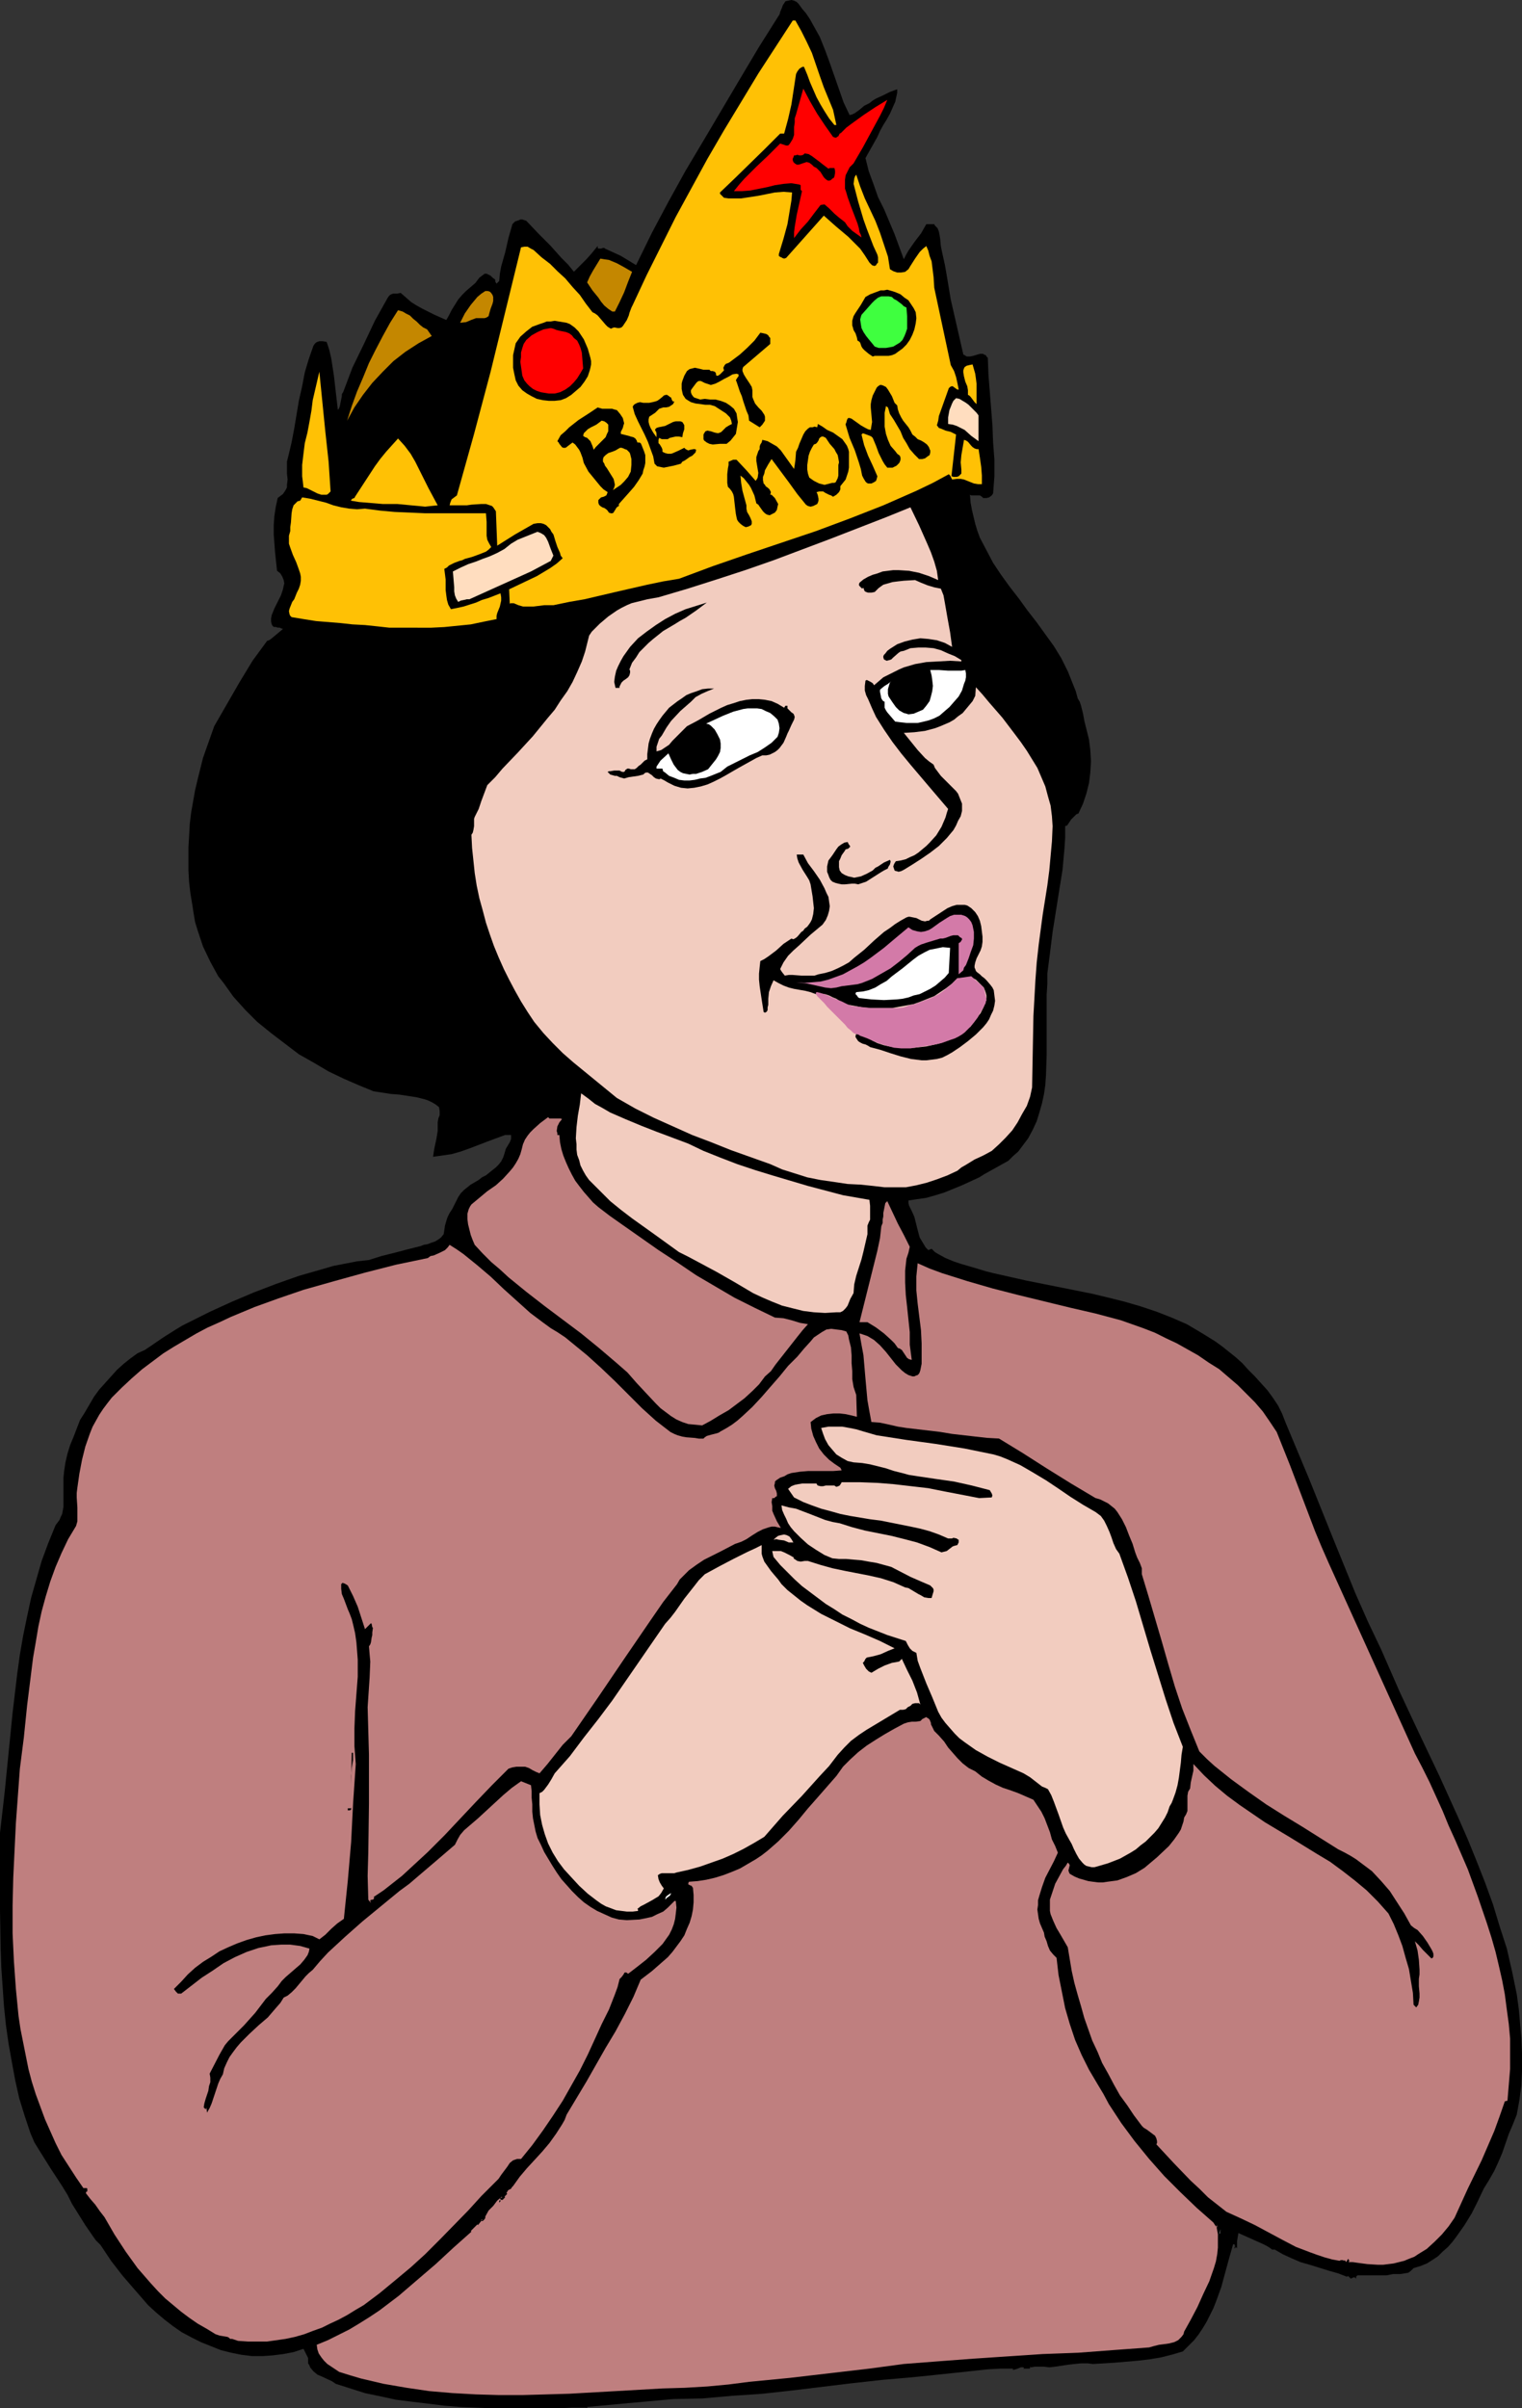 <?xml version="1.0" encoding="UTF-8" standalone="no"?>
<svg
   version="1.0"
   width="98.414mm"
   height="155.668mm"
   id="svg54"
   sodipodi:docname="Best Mom Crown.wmf"
   xmlns:inkscape="http://www.inkscape.org/namespaces/inkscape"
   xmlns:sodipodi="http://sodipodi.sourceforge.net/DTD/sodipodi-0.dtd"
   xmlns="http://www.w3.org/2000/svg"
   xmlns:svg="http://www.w3.org/2000/svg">
  <rect width="100%" height="100%" fill="#333333" stroke="none"/>
  <sodipodi:namedview
     id="namedview54"
     pagecolor="#ffffff"
     bordercolor="#000000"
     borderopacity="0.25"
     inkscape:showpageshadow="2"
     inkscape:pageopacity="0.0"
     inkscape:pagecheckerboard="0"
     inkscape:deskcolor="#d1d1d1"
     inkscape:document-units="mm" />
  <defs
     id="defs1">
    <pattern
       id="WMFhbasepattern"
       patternUnits="userSpaceOnUse"
       width="6"
       height="6"
       x="0"
       y="0" />
  </defs>
  <path
     style="fill:#000000;fill-opacity:1;fill-rule:evenodd;stroke:none"
     d="m 196.966,3.232 0.969,1.454 0.808,1.454 0.808,1.454 0.808,1.454 1.293,3.232 1.131,3.07 2.262,6.464 1.131,3.232 1.454,3.07 0.646,-0.162 0.646,-0.323 1.131,-0.808 1.131,-0.97 1.293,-0.646 0.808,-0.646 0.808,-0.485 1.777,-0.808 1.616,-0.808 1.777,-0.646 v 0.808 l -0.162,0.808 -0.323,1.454 -0.646,1.454 -0.646,1.454 -0.808,1.454 -0.808,1.293 -0.808,1.454 -0.646,1.454 -2.908,5.171 0.808,3.232 1.131,3.07 1.131,3.232 1.454,2.909 1.293,3.07 1.293,3.07 1.131,3.07 1.131,3.07 0.485,-0.97 0.646,-1.131 1.454,-2.101 1.616,-2.101 0.646,-1.131 0.646,-1.131 h 0.485 0.323 0.808 0.323 l 0.162,0.323 0.646,0.646 0.323,0.808 0.162,0.808 0.162,0.97 0.162,1.778 0.162,0.808 0.162,0.808 0.646,2.909 0.485,2.747 0.969,5.817 3.07,13.412 0.323,0.162 0.485,0.323 h 0.808 l 0.808,-0.162 1.616,-0.485 h 0.808 l 0.162,0.162 0.485,0.162 0.162,0.323 0.323,0.323 0.162,4.201 0.323,4.04 0.646,8.241 0.162,4.201 0.323,4.201 v 4.04 l -0.323,4.201 -0.323,0.485 -0.646,0.485 -0.646,0.162 h -0.808 l -0.323,-0.323 -0.485,-0.323 h -0.808 -1.293 l -0.323,-0.162 0.162,1.939 0.323,1.778 0.808,3.393 0.485,1.616 0.646,1.778 1.616,3.07 1.616,3.07 1.939,2.909 2.101,2.909 2.262,2.909 2.101,2.909 2.262,2.909 2.101,2.909 2.101,2.909 1.777,2.909 1.616,3.232 0.646,1.616 0.646,1.616 0.646,1.616 0.485,1.778 0.485,0.808 0.323,0.97 0.485,1.939 0.323,1.778 0.485,1.939 0.646,2.585 0.323,2.585 0.162,2.747 -0.162,2.747 -0.323,2.585 -0.646,2.585 -0.808,2.424 -1.131,2.424 -0.485,0.162 -0.485,0.485 -0.808,0.808 -0.323,0.485 -0.323,0.485 -0.323,0.485 -0.485,0.162 v 2.747 l -0.162,2.585 -0.485,5.333 -0.808,5.009 -1.616,10.18 -0.646,5.171 -0.646,5.009 v 2.585 l -0.162,2.585 v 4.848 5.009 4.848 l -0.162,4.848 -0.162,2.424 -0.323,2.262 -0.485,2.262 -0.646,2.262 -0.646,2.101 -0.969,2.101 -1.131,2.101 -1.454,1.939 -0.969,1.293 -1.293,1.131 -1.131,1.131 -1.454,0.808 -2.908,1.616 -1.454,0.808 -1.293,0.808 -4.201,1.939 -4.363,1.778 -2.101,0.646 -2.262,0.646 -2.262,0.323 -2.101,0.323 v 0.646 l 0.162,0.646 0.646,1.293 0.646,1.454 0.323,1.293 0.485,1.939 0.485,1.778 0.485,0.808 0.485,0.808 0.485,0.808 0.646,0.646 0.808,-0.323 0.808,0.808 0.808,0.485 1.777,0.97 1.939,0.808 1.939,0.646 3.878,1.131 2.101,0.646 1.939,0.485 7.917,1.778 8.079,1.616 8.079,1.616 4.04,0.97 3.878,0.97 3.878,1.131 3.878,1.293 3.716,1.454 3.716,1.616 3.555,2.101 3.393,2.101 1.777,1.293 1.616,1.293 1.616,1.293 1.616,1.454 1.454,1.616 1.616,1.616 3.07,3.393 1.293,1.778 1.293,1.939 0.969,1.939 0.808,2.101 5.817,13.897 5.655,14.058 5.655,13.897 3.07,6.948 3.232,6.787 4.524,10.342 4.847,10.342 4.847,10.18 4.686,10.342 2.262,5.171 2.101,5.171 2.101,5.333 1.939,5.333 1.616,5.333 1.777,5.494 1.293,5.656 1.131,5.494 0.485,3.555 0.323,3.555 0.323,3.717 0.162,3.878 v 3.717 l -0.162,3.878 -0.485,3.555 -0.323,1.778 -0.323,1.778 -0.969,2.424 -0.969,2.262 -1.616,4.686 -0.969,2.262 -0.969,2.101 -1.293,2.262 -1.293,2.101 -1.454,3.07 -1.454,2.909 -1.777,2.909 -1.939,2.747 -0.969,1.293 -1.131,1.293 -1.293,1.131 -1.131,1.131 -1.454,0.97 -1.293,0.808 -1.616,0.646 -1.616,0.485 -0.646,0.646 -0.646,0.485 -0.969,0.162 -0.969,0.162 h -0.808 -0.969 l -0.808,0.162 -0.808,0.162 h -7.11 l -0.162,0.162 -0.162,0.162 v 0.323 0.162 l -0.323,-0.323 h -0.323 l -0.323,0.162 -0.323,0.162 -0.485,-0.485 -0.162,-0.162 -0.323,0.162 -2.101,-0.808 -2.262,-0.646 -4.686,-1.454 -2.262,-0.646 -2.262,-0.97 -2.101,-0.97 -1.939,-1.131 h -0.323 -0.323 l -0.646,-0.485 -0.808,-0.485 -0.646,-0.323 -6.14,-2.747 -0.323,1.939 v 0.808 0.97 l -0.162,-0.162 -0.162,-0.162 -0.162,0.323 h -0.162 v -0.162 l 0.162,-0.323 -0.162,-0.485 h -0.162 -0.162 l -0.969,3.393 -0.969,3.555 -0.969,3.555 -1.293,3.555 -0.646,1.616 -1.616,3.232 -0.969,1.616 -0.969,1.454 -1.131,1.454 -1.454,1.454 -1.293,1.293 -2.747,0.808 -2.585,0.646 -2.908,0.485 -2.747,0.323 -5.655,0.485 -2.585,0.162 -2.747,0.162 -1.293,-0.162 h -1.616 l -1.616,0.162 -1.454,0.162 -3.232,0.485 -1.454,0.162 -1.293,-0.162 h -0.808 -0.646 -0.808 l -0.808,0.162 -0.162,0.323 v 0 0 l 0.162,-0.323 h -0.162 l -0.162,-0.162 v 0.323 l -0.162,0.162 h -0.485 -0.162 -0.808 v 0 0.162 0 l 0.162,-0.162 -0.162,-0.323 h -0.646 l -0.808,0.323 -0.485,0.162 -0.646,0.162 v -0.323 h -3.07 l -3.07,0.162 -5.978,0.646 -6.14,0.646 -3.07,0.323 -3.232,0.323 -7.433,0.646 -7.271,0.808 -14.704,1.778 -7.271,0.808 -7.271,0.485 -7.271,0.646 -7.271,0.162 -10.664,0.97 -10.503,0.97 h 0.162 v 0.323 h -0.162 v -0.162 h -3.555 l -3.716,0.162 h -3.716 -3.878 -7.917 l -7.917,-0.323 -4.04,-0.323 -3.878,-0.485 -4.04,-0.485 -3.878,-0.485 -3.716,-0.808 -3.878,-0.808 -3.555,-1.131 -3.555,-1.131 -0.969,-0.646 -2.424,-1.131 -1.131,-0.485 -0.969,-0.808 -0.808,-0.97 -0.162,-0.485 -0.323,-0.485 v -0.646 -0.646 l -1.131,-2.262 -2.424,0.808 -2.585,0.485 -2.585,0.323 -2.424,0.162 h -2.585 l -2.585,-0.323 -2.424,-0.485 -2.585,-0.646 -2.424,-0.97 -2.424,-0.97 -2.262,-1.131 -2.424,-1.293 -2.101,-1.454 -2.101,-1.616 -2.101,-1.778 -1.939,-1.778 -3.232,-3.717 -3.07,-3.555 -2.747,-3.555 -1.293,-1.939 -1.293,-1.939 -1.131,-1.131 -0.808,-1.131 -1.777,-2.585 -3.232,-5.171 -1.131,-2.262 -1.293,-2.101 -2.747,-4.201 L 9.695,525.494 8.402,523.394 7.433,521.131 5.978,516.768 4.686,512.567 3.716,508.204 2.908,503.841 2.101,499.317 1.454,494.792 0.969,490.106 0.646,485.42 0.323,480.734 0.162,476.047 0,466.675 v -9.534 -9.372 l 1.131,-9.857 0.969,-9.695 0.969,-9.695 1.131,-9.534 0.646,-4.686 0.808,-4.686 0.969,-4.686 0.969,-4.525 1.293,-4.525 1.293,-4.525 1.616,-4.363 1.777,-4.363 0.485,-0.646 0.485,-0.646 0.323,-0.808 0.323,-0.646 0.323,-1.778 v -1.778 -3.555 -1.778 l 0.162,-1.616 0.323,-2.101 0.485,-2.101 0.646,-2.101 0.808,-1.939 0.808,-2.101 0.808,-2.101 1.131,-1.778 1.131,-1.939 1.131,-1.939 1.293,-1.778 1.454,-1.616 1.454,-1.616 1.454,-1.616 1.616,-1.454 1.616,-1.293 1.777,-1.293 1.777,-0.808 1.454,-0.97 3.07,-2.101 3.07,-1.939 1.616,-0.97 1.616,-0.808 5.171,-2.585 5.332,-2.424 5.332,-2.262 5.494,-2.101 5.494,-1.939 5.655,-1.616 2.747,-0.808 5.817,-1.131 2.908,-0.323 3.07,-0.97 3.232,-0.808 3.07,-0.808 3.232,-0.808 0.808,-0.323 0.969,-0.162 0.808,-0.323 0.969,-0.323 0.808,-0.485 0.646,-0.485 0.646,-0.808 0.162,-0.97 0.162,-1.131 0.323,-1.131 0.323,-0.97 0.485,-0.97 0.646,-0.97 0.485,-0.97 0.969,-1.939 0.646,-0.97 0.808,-0.808 1.616,-1.293 1.939,-1.131 0.808,-0.646 0.969,-0.485 1.616,-1.293 0.808,-0.646 0.646,-0.646 0.646,-0.808 0.485,-0.97 0.323,-0.97 0.323,-1.131 0.969,-1.616 0.323,-0.808 v -0.97 h -1.454 l -4.363,1.616 -4.201,1.616 -2.262,0.808 -2.262,0.646 -2.262,0.323 -2.262,0.323 0.162,-1.131 0.162,-0.97 0.485,-2.262 0.323,-1.939 v -1.131 -0.97 l 0.162,-0.97 0.323,-0.808 v -0.97 l -0.162,-0.97 -0.808,-0.646 -0.808,-0.485 -0.969,-0.485 -0.969,-0.323 -1.939,-0.485 -2.101,-0.323 -2.101,-0.323 -2.101,-0.162 -2.101,-0.323 -2.101,-0.323 -3.555,-1.454 -3.716,-1.616 -3.716,-1.778 -3.555,-2.101 -3.716,-2.101 -3.393,-2.585 -3.393,-2.585 -3.393,-2.747 -2.908,-2.909 -2.908,-3.232 -2.424,-3.393 -1.293,-1.616 -1.939,-3.555 -1.777,-3.717 -0.646,-1.939 -0.646,-1.939 -0.646,-2.101 -0.323,-1.939 -0.323,-2.101 -0.485,-2.909 -0.323,-2.747 -0.162,-2.909 v -2.909 -2.747 l 0.162,-2.747 0.162,-2.909 0.323,-2.747 0.485,-2.747 0.485,-2.747 0.646,-2.747 0.646,-2.585 0.646,-2.585 0.969,-2.747 1.777,-5.009 3.07,-5.333 3.07,-5.333 3.232,-5.332 1.777,-2.424 1.777,-2.424 0.485,-0.162 0.485,-0.323 0.969,-0.808 0.969,-0.808 0.969,-0.808 -0.485,-0.162 -0.323,-0.162 h -0.485 l -0.485,-0.162 h -0.485 l -0.323,-0.323 -0.162,-0.323 -0.162,-0.646 v -0.808 l 0.162,-0.808 0.646,-1.616 1.616,-3.232 0.485,-1.454 0.162,-0.808 0.162,-0.646 -0.162,-0.808 -0.323,-0.808 -0.485,-0.808 -0.808,-0.646 -0.485,-4.525 -0.323,-4.363 v -2.262 l 0.162,-2.262 0.323,-2.101 0.485,-2.262 0.646,-0.485 0.646,-0.485 0.323,-0.485 0.323,-0.485 0.323,-0.646 v -0.646 l 0.162,-1.293 -0.162,-1.454 v -1.454 -1.454 l 0.162,-0.646 0.162,-0.646 0.808,-3.393 0.646,-3.393 1.131,-6.787 0.808,-3.555 0.646,-3.393 0.969,-3.232 1.131,-3.232 0.323,-0.485 0.323,-0.323 0.323,-0.162 0.485,-0.162 h 0.808 l 0.969,0.162 0.646,1.939 0.485,2.101 0.323,2.101 0.323,2.101 0.485,4.201 0.485,4.201 0.323,-0.485 0.162,-0.485 0.485,-2.424 v -0.485 l 0.323,-0.485 2.262,-5.979 2.747,-5.656 2.747,-5.817 3.07,-5.494 0.323,-0.485 0.323,-0.323 0.323,-0.162 0.485,-0.162 h 0.969 l 0.808,-0.162 1.293,1.131 1.293,1.131 1.293,0.808 1.454,0.808 2.908,1.454 2.908,1.293 0.646,-1.131 0.646,-1.293 0.808,-1.293 0.808,-1.293 0.969,-1.131 0.969,-0.97 1.131,-0.97 1.131,-0.97 0.485,-0.646 0.485,-0.646 0.646,-0.485 0.646,-0.485 h 0.485 l 0.323,0.162 0.646,0.323 0.485,0.485 0.646,0.485 v 0.323 0.162 l 0.323,0.485 0.646,-0.646 0.162,-1.778 0.323,-1.778 0.969,-3.393 0.808,-3.555 0.969,-3.393 0.646,-0.646 0.969,-0.323 0.323,-0.162 h 0.485 l 0.485,0.162 0.485,0.162 2.908,3.07 2.908,2.909 2.747,3.07 1.616,1.616 1.454,1.778 1.616,-1.616 1.454,-1.454 1.293,-1.454 1.454,-1.778 v 0.485 l 0.162,0.162 h 0.323 0.323 l 0.485,-0.162 h 0.323 l 0.162,0.162 3.878,1.778 3.716,2.262 3.878,-7.918 4.04,-7.595 4.201,-7.595 4.524,-7.595 8.887,-15.028 4.524,-7.595 4.686,-7.433 0.323,-0.485 0.162,-0.646 0.485,-1.131 0.162,-0.485 0.323,-0.485 0.323,-0.485 L 192.603,0.162 193.411,0 l 0.646,0.162 0.646,0.323 0.485,0.485 0.808,1.131 z"
     id="path1" />
  <path
     style="fill:#ffc105;fill-opacity:1;fill-rule:evenodd;stroke:none"
     d="m 194.381,5.009 1.454,2.585 1.293,2.585 1.293,2.747 1.939,5.656 0.969,2.747 1.131,2.747 1.131,2.747 0.808,3.717 H 203.914 l -1.293,-1.616 -1.131,-1.778 -0.969,-1.616 -0.969,-1.778 -1.616,-3.717 -0.646,-1.778 -0.808,-1.939 h -0.323 l -0.323,0.162 -0.485,0.323 -0.485,0.646 -0.323,0.646 -1.131,7.433 -0.808,3.555 -0.485,1.778 -0.485,1.778 h -0.969 l -3.716,3.717 -7.271,7.11 -3.716,3.555 v 0.323 l 0.323,0.323 0.646,0.646 1.131,0.162 h 0.969 2.101 l 2.101,-0.323 2.101,-0.323 4.04,-0.808 2.101,-0.162 2.101,0.162 -0.162,1.939 -0.323,1.939 -0.323,1.939 -0.323,1.939 -0.969,3.555 -1.131,3.717 v 0.162 0.323 l 0.485,0.323 h 0.162 l 0.162,0.162 0.485,0.162 0.485,-0.162 9.21,-10.342 1.454,1.293 1.454,1.293 3.07,2.585 1.454,1.454 1.454,1.454 1.131,1.616 1.131,1.778 0.323,0.323 0.323,0.323 0.485,0.162 h 0.162 l 0.323,-0.162 0.162,-0.323 0.323,-0.323 v -0.646 -0.646 l -0.162,-0.646 -0.969,-2.101 -0.808,-2.101 -0.808,-2.101 -0.808,-2.262 -1.293,-4.363 -1.131,-4.363 0.162,-1.293 0.162,-0.485 0.323,-0.485 0.969,2.909 1.131,2.909 1.293,2.747 1.293,2.747 1.131,2.909 0.969,2.909 0.969,2.909 0.485,3.07 0.808,0.485 0.969,0.323 h 0.969 l 0.969,-0.162 0.808,-0.646 0.485,-0.808 1.131,-1.778 1.131,-1.616 0.808,-0.808 0.808,-0.646 0.485,1.131 0.323,1.293 0.485,1.293 0.162,1.293 0.323,2.585 0.162,2.585 4.04,18.906 0.808,1.454 0.485,1.454 0.323,1.454 0.323,1.616 h -0.323 l -0.485,-0.323 -0.646,-0.485 h -0.323 l -0.323,0.162 -0.323,0.323 -0.808,2.262 -0.808,2.262 -0.808,2.262 -0.162,1.131 -0.323,1.131 0.485,0.646 0.485,0.162 1.131,0.485 1.293,0.323 0.646,0.323 0.646,0.323 -1.131,10.18 0.485,0.162 h 0.485 0.323 l 0.485,-0.162 0.323,-0.323 0.323,-0.323 v -0.485 -0.485 l -0.162,-1.778 0.162,-1.778 0.646,-3.717 0.485,0.162 0.485,0.323 0.808,0.97 0.323,0.323 0.485,0.323 0.485,0.162 h 0.485 l 0.323,2.101 0.323,2.262 0.162,2.101 v 2.101 h -0.969 l -0.969,-0.162 -1.616,-0.646 -0.808,-0.323 -0.808,-0.162 h -0.969 l -1.131,0.162 -0.162,-0.323 -0.162,-0.323 -0.162,-0.323 -0.323,-0.323 -3.878,2.101 -4.04,1.939 -4.04,1.778 -4.04,1.778 -8.241,3.232 -8.241,3.07 -16.804,5.656 -8.402,2.909 -8.241,3.07 -3.878,0.646 -3.878,0.808 -7.756,1.778 -7.594,1.778 -3.716,0.646 -3.878,0.808 h -1.131 -1.131 l -2.585,0.323 h -1.293 -1.293 l -1.131,-0.323 -1.131,-0.485 h -0.808 l -0.162,0.162 -0.162,-3.555 3.393,-1.616 3.393,-1.616 1.616,-0.97 1.616,-0.97 1.616,-1.131 1.454,-1.293 -0.485,-0.646 -0.162,-0.646 -0.646,-1.454 -0.485,-1.454 -0.485,-1.616 -0.485,-0.646 -0.323,-0.646 -0.485,-0.485 -0.485,-0.485 -0.646,-0.323 -0.646,-0.162 h -0.808 l -0.969,0.162 -2.262,1.293 -2.262,1.293 -4.363,2.747 -0.323,-8.403 -0.323,-0.485 -0.323,-0.485 -0.323,-0.323 -0.485,-0.162 -0.969,-0.323 h -1.131 l -2.424,0.162 -1.131,0.162 h -0.969 -3.232 l 0.162,-0.646 0.323,-0.808 0.646,-0.485 0.646,-0.485 4.201,-15.028 4.04,-15.19 3.716,-15.19 3.716,-15.19 0.808,-0.162 h 0.808 l 0.808,0.485 0.646,0.323 1.939,1.778 2.101,1.616 1.777,1.778 1.939,1.778 1.777,2.101 1.777,1.939 1.454,2.101 1.616,2.101 0.646,0.323 0.646,0.485 0.969,1.131 0.969,1.131 0.485,0.485 0.808,0.485 0.323,-0.162 0.485,-0.162 0.808,0.162 h 0.485 l 0.485,-0.162 0.323,-0.323 0.323,-0.485 0.323,-0.485 0.323,-0.485 0.485,-1.131 0.162,-0.646 0.485,-1.293 0.323,-0.646 3.393,-7.272 3.555,-7.11 3.555,-7.11 3.878,-7.11 3.878,-7.11 4.04,-6.948 8.402,-13.897 8.402,-12.927 z"
     id="path2" />
  <path
     style="fill:#ff0000;fill-opacity:1;fill-rule:evenodd;stroke:none"
     d="m 203.591,33.449 0.485,0.162 h 0.323 l 0.162,-0.162 0.323,-0.162 0.323,-0.646 0.323,-0.162 0.162,-0.162 1.131,-1.131 1.293,-0.97 2.908,-2.101 2.908,-1.939 2.908,-1.778 -0.808,1.939 -0.969,1.939 -2.101,3.878 -2.101,3.878 -2.262,3.878 -0.969,0.97 -0.485,0.97 -0.485,0.97 -0.162,1.131 v 1.131 0.97 l 0.323,0.97 0.323,1.131 0.808,2.262 0.808,2.101 0.808,2.101 0.323,1.131 0.162,0.97 0.323,0.646 0.162,0.646 -1.131,-0.808 -1.131,-0.808 -1.131,-1.131 -0.323,-0.485 -0.323,-0.485 -1.454,-1.131 -1.131,-0.97 -1.293,-1.293 -1.131,-0.97 -0.969,0.162 -1.616,2.101 -1.454,1.939 -1.777,1.939 -1.616,2.101 v -1.454 l 0.162,-1.293 0.485,-2.909 0.646,-2.909 0.646,-2.909 -0.323,-0.323 V 46.215 45.407 45.246 l -0.323,-0.162 -0.969,-0.162 -0.969,-0.162 -1.939,0.162 -2.101,0.323 -1.939,0.485 -4.04,0.808 -2.101,0.162 h -1.939 l 1.293,-1.616 1.293,-1.454 2.908,-2.909 2.908,-2.747 2.908,-2.909 0.485,0.162 0.485,0.162 0.485,0.162 h 0.485 l 0.323,-0.323 0.323,-0.485 0.485,-0.808 0.323,-0.97 v -0.97 -0.97 l 0.162,-1.131 V 28.925 l 0.323,-0.97 1.777,-6.302 1.616,3.07 1.777,3.07 1.939,2.909 z"
     id="path3" />
  <path
     style="fill:#000000;fill-opacity:1;fill-rule:evenodd;stroke:none"
     d="m 202.46,41.206 0.323,-0.162 h 1.131 l 0.162,0.646 v 0.646 l -0.162,0.808 -0.162,0.323 -0.323,0.162 -0.323,0.323 -0.323,0.162 h -0.323 -0.162 l -0.485,-0.323 -0.485,-0.485 -0.808,-1.293 -0.485,-0.485 -0.485,-0.485 -0.646,-0.323 -0.485,-0.485 -0.646,-0.485 -0.646,-0.162 -0.969,0.323 -0.969,0.323 h -0.485 l -0.485,-0.323 -0.323,-0.323 -0.162,-0.485 v -0.323 l 0.162,-0.323 0.162,-0.485 h 0.323 l 0.485,-0.162 0.485,0.162 h 0.485 l 0.485,-0.162 0.323,-0.323 0.969,0.162 0.808,0.485 1.293,0.97 0.646,0.485 0.808,0.646 z"
     id="path4" />
  <path
     style="fill:#c48700;fill-opacity:1;fill-rule:evenodd;stroke:none"
     d="m 154.471,66.414 -0.969,2.424 -0.969,2.585 -1.131,2.424 -1.131,2.262 h -0.646 l -0.969,-0.646 -0.969,-0.808 -0.808,-0.97 -0.646,-0.97 -1.454,-1.778 -1.293,-1.939 0.646,-1.454 0.808,-1.454 1.777,-2.909 0.969,0.162 1.131,0.162 1.939,0.808 1.777,0.97 z"
     id="path5" />
  <path
     style="fill:#000000;fill-opacity:1;fill-rule:evenodd;stroke:none"
     d="m 223.788,76.271 0.162,1.454 -0.162,1.293 -0.323,1.454 -0.485,1.293 -0.646,1.293 -0.808,1.131 -0.969,0.97 -1.131,0.808 -0.646,0.485 -0.808,0.323 -0.808,0.162 h -3.393 l -0.485,0.162 -0.969,-0.646 -0.969,-0.808 -0.485,-0.485 -0.323,-0.485 -0.162,-0.485 -0.162,-0.485 -0.323,-0.323 -0.323,-0.162 -0.162,-0.808 -0.323,-0.97 -0.485,-0.808 -0.162,-0.646 -0.162,-0.485 v -1.131 l 0.323,-1.131 0.485,-0.808 1.293,-1.939 1.131,-1.939 1.131,-0.646 1.293,-0.485 1.293,-0.485 h 0.808 l 0.808,-0.162 1.131,0.323 0.969,0.323 1.131,0.485 0.969,0.808 0.969,0.646 0.646,0.97 0.646,0.97 z"
     id="path6" />
  <path
     style="fill:#c48700;fill-opacity:1;fill-rule:evenodd;stroke:none"
     d="m 120.377,74.17 -0.485,1.293 -0.323,1.131 -0.162,0.646 -0.485,0.323 -0.485,0.162 h -0.485 -0.323 -0.646 -0.646 l -1.293,0.485 -1.131,0.485 -1.454,0.162 1.131,-2.262 1.454,-2.101 0.808,-0.97 0.808,-0.97 0.969,-0.808 0.969,-0.646 h 0.646 l 0.485,0.162 0.323,0.323 0.323,0.485 0.162,0.485 v 0.485 0.485 z"
     id="path7" />
  <path
     style="fill:#3fff3f;fill-opacity:1;fill-rule:evenodd;stroke:none"
     d="m 221.526,75.14 0.162,2.101 v 2.101 0.97 l -0.323,0.97 -0.323,0.808 -0.485,0.97 -0.646,0.646 -0.808,0.485 -0.808,0.485 -0.808,0.162 -0.969,0.162 h -0.808 -0.969 l -0.969,-0.323 -0.646,-0.808 -0.808,-0.97 -0.646,-0.808 -0.646,-0.97 -0.485,-0.97 -0.162,-0.97 -0.162,-1.131 0.162,-0.646 0.162,-0.485 2.585,-2.909 0.646,-0.646 0.808,-0.646 0.808,-0.323 h 0.969 0.808 l 0.808,0.162 0.485,0.485 0.646,0.323 0.646,0.485 0.646,0.485 0.485,0.485 z"
     id="path8" />
  <path
     style="fill:#c48700;fill-opacity:1;fill-rule:evenodd;stroke:none"
     d="m 104.381,80.472 1.131,1.616 -3.232,1.778 -3.232,2.101 -2.908,2.262 -2.585,2.585 -2.585,2.747 -2.262,2.909 -2.101,3.07 -1.777,3.232 1.131,-3.555 1.293,-3.555 1.454,-3.393 1.454,-3.555 1.616,-3.232 1.777,-3.393 1.777,-3.232 1.939,-3.07 1.131,0.323 0.808,0.485 0.969,0.485 0.808,0.808 0.808,0.646 0.808,0.808 0.808,0.646 z"
     id="path9" />
  <path
     style="fill:#000000;fill-opacity:1;fill-rule:evenodd;stroke:none"
     d="m 139.282,79.18 1.131,0.808 0.969,0.97 0.646,0.97 0.646,0.97 0.485,1.131 0.485,1.131 0.646,2.262 0.162,0.808 v 0.808 l -0.162,0.808 -0.162,0.646 -0.485,1.454 -0.808,1.293 -0.969,1.293 -1.131,0.97 -1.131,0.97 -1.293,0.808 -1.293,0.485 -1.454,0.162 h -1.454 l -1.454,-0.162 -1.454,-0.323 -1.293,-0.646 -1.131,-0.646 -1.131,-0.808 -0.969,-1.131 -0.646,-1.293 -0.323,-1.454 -0.323,-1.616 v -1.454 -1.616 l 0.323,-1.454 0.323,-1.454 1.131,-1.616 1.454,-1.293 1.454,-1.131 1.777,-0.646 0.969,-0.323 0.808,-0.323 h 0.969 l 0.969,-0.162 0.969,0.162 0.969,0.162 0.969,0.162 z"
     id="path10" />
  <path
     style="fill:#ff0000;fill-opacity:1;fill-rule:evenodd;stroke:none"
     d="m 140.251,82.573 0.808,0.646 0.485,0.97 0.323,0.808 0.323,1.131 0.162,1.939 0.162,1.939 -0.646,1.131 -0.808,1.293 -0.808,0.97 -0.969,0.97 -1.131,0.808 -1.293,0.646 -1.293,0.323 h -0.646 -0.808 l -0.969,-0.162 -0.969,-0.162 -0.969,-0.323 -0.969,-0.485 -0.808,-0.646 -0.646,-0.646 -0.646,-0.808 -0.485,-1.131 -0.323,-2.262 -0.162,-1.131 0.162,-1.131 v -1.131 l 0.323,-1.131 0.323,-0.97 0.646,-0.97 1.293,-1.131 1.454,-0.808 1.454,-0.646 1.777,-0.323 0.646,0.162 0.808,0.323 0.646,0.162 0.808,0.162 0.808,0.162 0.808,0.323 0.646,0.485 z"
     id="path11" />
  <path
     style="fill:#000000;fill-opacity:1;fill-rule:evenodd;stroke:none"
     d="m 118.6,80.472 -2.101,10.019 -2.424,9.857 -2.747,9.695 -2.908,9.695 v 0.323 0.323 l 0.323,0.485 0.162,0.323 -0.162,0.162 -0.162,0.162 -0.485,0.162 -0.323,-1.616 -0.646,-1.454 -0.808,-1.454 -0.808,-1.293 -1.616,-2.747 -0.646,-1.454 -0.485,-1.454 -0.808,-0.808 -0.646,-0.808 -0.646,-0.97 -0.646,-0.808 -0.646,-0.808 -0.646,-0.646 -0.808,-0.323 -0.485,-0.162 h -0.485 l -1.777,1.939 -1.616,1.939 -1.777,2.101 -1.454,2.101 -2.908,4.04 -2.908,4.04 0.162,0.485 0.162,0.323 0.162,0.323 h 0.162 l 0.162,-0.323 -0.323,0.323 -0.485,0.162 -0.485,-0.162 h -0.646 l -0.485,-0.323 -0.485,-0.323 -0.162,-0.323 v -0.323 -0.323 l 0.162,-0.323 h 0.485 l 0.323,-0.162 0.162,-0.485 0.162,-0.323 0.162,-2.262 0.323,-2.262 0.485,-2.101 0.485,-2.101 0.646,-2.101 0.646,-2.101 0.808,-1.939 0.969,-1.939 1.131,-1.939 1.131,-1.778 1.293,-1.616 1.454,-1.778 1.454,-1.616 1.616,-1.616 1.777,-1.454 1.777,-1.454 2.101,-1.616 2.262,-1.454 2.262,-1.293 2.262,-1.293 2.424,-1.131 2.424,-0.808 2.585,-0.646 z"
     id="path12" />
  <path
     style="fill:#000000;fill-opacity:1;fill-rule:evenodd;stroke:none"
     d="m 188.241,82.573 v 1.454 l -6.625,5.656 -0.162,0.485 v 0.485 l 0.323,0.808 0.485,0.808 0.969,1.454 0.485,0.808 0.162,0.808 v 0.485 0.646 0.485 l 0.162,0.485 0.485,1.131 0.808,0.97 0.808,0.808 0.646,0.97 0.162,0.485 v 0.485 0.485 l -0.323,0.485 -0.323,0.485 -0.646,0.646 -2.585,-1.616 -0.162,-1.293 -0.485,-1.131 -0.808,-2.424 -0.323,-1.131 -0.485,-1.131 -0.808,-2.424 -0.162,-0.323 0.162,-0.323 0.323,-0.485 0.162,-0.162 v -0.162 -0.323 l -0.485,-0.162 -0.969,0.162 -1.131,0.646 -0.969,0.485 -1.131,0.646 -0.969,0.485 -1.131,0.323 -0.485,-0.162 -0.485,-0.162 -0.485,-0.162 -0.646,-0.323 -0.323,-0.162 h -0.485 l -0.323,0.162 -0.323,0.323 -0.485,0.646 -0.485,0.646 -0.323,0.485 v 0.485 l 0.162,0.485 0.323,0.485 0.323,0.323 0.485,0.162 0.969,0.323 1.131,-0.162 1.293,0.162 h 1.293 l 1.293,0.323 1.293,0.485 0.969,0.646 0.969,0.808 0.646,1.131 0.162,1.131 0.162,0.97 -0.162,0.97 -0.162,0.97 -0.162,0.97 -0.646,0.808 -0.646,0.808 -0.969,0.808 h -0.646 -0.969 l -1.777,0.162 -0.808,-0.162 -0.646,-0.323 -0.646,-0.485 -0.162,-0.323 v -0.485 -0.646 l 0.162,-0.323 0.323,-0.485 0.485,-0.162 0.808,0.162 0.969,0.323 0.808,0.162 0.485,-0.162 0.323,-0.162 0.485,-0.485 0.646,-0.646 0.808,-0.485 0.646,-0.323 -0.162,-0.808 -0.323,-0.808 -0.485,-0.485 -0.485,-0.485 -2.747,-1.778 -1.131,-0.323 h -1.131 l -2.424,-0.323 -1.131,-0.323 -0.808,-0.485 -0.485,-0.323 -0.323,-0.485 -0.323,-0.485 -0.162,-0.646 -0.162,-0.808 v -0.646 -0.646 l 0.162,-0.646 0.485,-1.293 0.646,-1.131 0.646,-0.485 0.646,-0.162 0.646,-0.162 1.454,0.323 0.646,0.162 h 0.646 0.808 l 0.162,0.162 0.162,0.162 h 0.485 l 0.485,0.162 0.162,0.162 0.162,0.323 v 0.323 l 0.162,0.162 h 0.323 l 0.485,-0.323 0.485,-0.485 0.485,-0.485 -0.162,-0.646 0.162,-0.323 0.162,-0.323 0.323,-0.323 0.485,-0.162 0.323,-0.162 0.646,-0.485 1.939,-1.454 1.777,-1.616 1.777,-1.778 1.454,-1.939 0.808,0.162 0.646,0.162 0.485,0.323 0.162,0.323 z"
     id="path13" />
  <path
     style="fill:#ffc105;fill-opacity:1;fill-rule:evenodd;stroke:none"
     d="m 238.654,98.732 -0.162,-0.162 -0.323,-0.323 -0.969,-1.293 -0.323,-0.323 -0.323,-0.162 V 95.985 95.339 l -0.162,-0.97 -0.485,-1.131 -0.323,-1.293 -0.162,-0.97 v -0.485 l 0.162,-0.485 0.162,-0.323 0.485,-0.323 0.646,-0.162 0.808,-0.162 0.323,1.131 0.323,1.131 0.162,1.131 0.162,1.293 v 2.585 z"
     id="path14" />
  <path
     style="fill:#ffc105;fill-opacity:1;fill-rule:evenodd;stroke:none"
     d="m 80.79,120.062 -0.323,0.323 -0.323,0.323 -0.323,0.162 h -0.485 -0.808 l -0.969,-0.323 -0.969,-0.485 -1.616,-0.808 -0.808,-0.162 -0.162,-1.454 -0.162,-1.293 v -2.747 l 0.323,-2.747 0.323,-2.585 0.646,-2.585 0.485,-2.585 0.485,-2.747 0.323,-2.585 1.616,-6.948 1.454,14.543 0.808,7.433 z"
     id="path15" />
  <path
     style="fill:#000000;fill-opacity:1;fill-rule:evenodd;stroke:none"
     d="m 219.264,99.055 0.162,0.97 0.323,0.97 0.485,0.97 0.485,0.808 1.293,1.616 0.485,0.808 0.485,0.97 0.646,0.485 0.646,0.646 0.808,0.323 0.808,0.485 0.646,0.485 0.485,0.646 0.162,0.485 0.162,0.323 v 0.485 l -0.162,0.646 -0.485,0.323 -0.646,0.485 -0.646,0.162 h -0.808 l -1.131,-1.131 -1.131,-1.293 -0.808,-1.454 -0.808,-1.293 -0.646,-1.616 -1.616,-2.747 -0.969,-1.454 -0.323,-1.131 -0.162,-0.485 -0.485,-0.323 -0.323,1.616 v 1.778 1.616 l 0.323,1.778 0.485,1.454 0.646,1.454 1.131,1.293 0.485,0.646 0.646,0.485 0.162,0.485 v 0.485 l -0.162,0.485 -0.162,0.323 -0.646,0.646 -0.646,0.323 -0.323,0.162 h -1.293 l -0.646,-0.808 -0.485,-0.808 -0.969,-1.939 -0.646,-1.778 -0.808,-1.939 -0.323,-0.323 -0.323,-0.162 -1.293,-0.485 -0.485,-0.162 -0.323,0.323 0.646,2.585 0.969,2.585 1.131,2.424 1.131,2.585 -0.162,0.646 -0.162,0.485 -0.485,0.323 -0.646,0.323 h -0.323 -0.485 l -0.323,-0.162 -0.323,-0.323 -0.485,-0.808 -0.323,-0.646 -0.323,-1.616 -0.485,-1.616 -0.969,-2.909 -1.293,-3.07 -0.485,-1.616 -0.485,-1.616 v -0.162 l 0.162,-0.323 0.162,-0.646 0.162,-0.323 0.162,-0.162 h 0.323 l 0.485,0.162 1.131,0.808 1.131,0.808 1.131,0.646 0.646,0.323 0.646,0.162 0.162,-0.97 0.162,-0.97 -0.162,-1.778 -0.162,-1.778 v -0.808 l 0.162,-0.97 0.323,-1.131 0.485,-0.97 0.485,-0.97 0.323,-0.323 0.485,-0.323 h 0.323 l 0.485,0.162 0.646,0.323 0.485,0.646 0.485,0.808 0.485,0.808 0.323,0.808 0.323,0.808 z"
     id="path16" />
  <path
     style="fill:#000000;fill-opacity:1;fill-rule:evenodd;stroke:none"
     d="m 164.812,98.086 -0.162,0.323 -0.162,0.323 -0.485,0.323 -0.485,0.323 -0.808,0.162 h -0.646 l -0.485,0.162 -0.485,0.162 -0.485,0.485 -0.485,0.485 -0.485,0.323 -0.485,0.323 -0.485,0.323 -0.162,0.646 v 0.646 l 0.162,0.646 0.323,0.808 0.646,1.131 0.808,1.131 v -0.323 -0.323 -0.323 l -0.162,-0.485 -0.162,-0.162 v -0.323 l 0.323,-0.323 0.485,-0.162 0.808,-0.162 0.808,-0.162 1.293,-0.646 0.646,-0.323 0.646,-0.162 h 0.808 0.323 l 0.485,0.162 0.323,0.485 0.162,0.323 v 0.97 l -0.323,0.97 -0.162,0.97 -0.808,-0.162 h -0.808 l -1.454,0.323 -0.485,0.323 h -0.646 -0.808 l -0.646,-0.323 -0.162,0.485 v 0.323 0.485 l 0.323,0.323 0.485,0.808 0.162,0.485 v 0.485 l 0.646,0.323 0.646,0.162 h 0.808 l 0.485,-0.162 1.454,-0.646 1.293,-0.646 0.323,0.323 0.323,0.162 0.323,0.162 0.485,-0.162 0.808,-0.162 h 0.323 l 0.323,0.162 -0.162,0.646 -0.323,0.323 -0.485,0.485 -0.646,0.323 -1.131,0.808 -0.646,0.323 -0.323,0.485 -1.777,0.485 -0.808,0.162 -0.808,0.162 -0.808,0.162 -0.808,-0.162 -0.808,-0.162 -0.646,-0.646 -0.323,-1.778 -0.646,-1.778 -0.646,-1.778 -0.808,-1.778 -1.616,-3.232 -0.808,-1.778 -0.485,-1.778 0.162,-0.323 0.323,-0.323 0.646,-0.323 0.646,-0.162 0.808,0.162 h 1.454 l 0.808,-0.162 0.646,-0.162 0.485,-0.162 0.485,-0.323 0.808,-0.646 0.323,-0.323 0.485,-0.162 h 0.323 l 0.485,0.323 0.162,0.162 0.323,0.162 0.162,0.485 0.162,0.323 0.162,0.162 z"
     id="path17" />
  <path
     style="fill:#ffddbf;fill-opacity:1;fill-rule:evenodd;stroke:none"
     d="m 239.138,101.479 v 6.302 l -1.777,-1.293 -1.616,-1.454 -0.969,-0.485 -0.969,-0.485 -0.969,-0.323 -1.131,-0.162 V 101.964 l 0.323,-1.778 0.323,-0.808 0.323,-0.808 0.323,-0.646 0.646,-0.646 0.808,0.162 0.808,0.485 0.808,0.485 0.646,0.485 0.646,0.646 0.646,0.646 0.646,0.646 z"
     id="path18" />
  <path
     style="fill:#000000;fill-opacity:1;fill-rule:evenodd;stroke:none"
     d="m 150.754,100.186 0.808,0.97 0.646,0.97 0.162,0.646 0.162,0.646 -0.162,0.485 -0.162,0.646 -0.323,0.646 -0.162,0.323 v 0.485 l 1.293,0.323 0.646,0.162 0.485,0.162 0.646,0.162 0.485,0.323 0.323,0.485 0.162,0.485 h 0.323 0.162 l 0.323,0.162 0.162,0.323 0.323,0.808 0.323,0.808 0.323,0.97 v 0.97 0.97 l -0.162,0.808 -0.323,0.97 -0.162,0.808 -0.969,1.616 -1.131,1.616 -1.131,1.293 -2.585,2.909 v 0.485 l -0.323,0.162 -0.323,0.323 -0.162,0.323 -0.323,0.485 -0.162,0.323 -0.323,0.162 h -0.323 l -0.485,-0.162 -0.323,-0.485 -0.323,-0.323 -0.485,-0.323 -0.485,-0.162 -0.485,-0.323 -0.323,-0.323 -0.162,-0.485 v -0.646 l 0.323,-0.323 0.323,-0.323 0.646,-0.162 0.646,-0.323 0.162,-0.323 0.162,-0.485 -0.969,-0.646 -0.808,-0.808 -1.454,-1.778 -1.454,-1.778 -1.131,-2.101 -0.323,-1.293 -0.485,-1.293 -0.323,-0.646 -0.485,-0.646 -0.485,-0.646 -0.646,-0.485 -0.646,0.485 -0.646,0.485 -0.162,0.162 -0.323,0.162 h -0.485 l -0.323,-0.162 -0.646,-0.808 -0.162,-0.323 -0.323,-0.323 0.808,-1.454 1.131,-0.97 0.969,-0.97 2.262,-1.778 2.262,-1.454 2.424,-1.616 1.131,0.323 h 1.131 1.293 l 0.485,0.162 0.646,0.162 z"
     id="path19" />
  <path
     style="fill:#000000;fill-opacity:1;fill-rule:evenodd;stroke:none"
     d="m 234.129,100.025 -0.162,3.07 z"
     id="path20" />
  <path
     style="fill:#ffc105;fill-opacity:1;fill-rule:evenodd;stroke:none"
     d="m 148.654,104.388 v 0.97 l -0.323,0.646 -0.323,0.808 -0.646,0.646 -1.131,1.131 -0.646,0.646 -0.485,0.646 -0.323,-0.97 -0.485,-1.131 -0.323,-0.323 -0.485,-0.485 -0.485,-0.162 -0.485,-0.323 0.162,-0.646 0.485,-0.485 0.485,-0.485 0.808,-0.485 1.293,-0.646 0.646,-0.485 0.646,-0.485 0.646,0.162 0.485,0.323 0.485,0.485 z"
     id="path21" />
  <path
     style="fill:#000000;fill-opacity:1;fill-rule:evenodd;stroke:none"
     d="m 207.469,111.175 v 2.101 0.97 l -0.162,0.97 -0.323,0.97 -0.323,0.97 -0.646,0.808 -0.646,0.808 v 0.485 0.323 l -0.323,0.646 -0.646,0.646 -0.808,0.485 -0.485,-0.323 -0.485,-0.162 -0.969,-0.485 -0.485,-0.323 h -0.485 -0.485 l -0.646,0.162 0.162,0.323 0.162,0.485 0.162,0.808 v 0.485 l -0.162,0.485 -0.162,0.323 -0.323,0.162 -0.646,0.323 -0.646,0.162 -0.646,-0.162 -0.485,-0.323 -2.101,-2.585 -2.101,-2.909 -4.201,-5.656 -0.808,1.293 -0.808,1.454 -0.162,0.808 -0.323,0.808 v 0.808 l 0.162,0.808 0.323,0.323 0.162,0.323 0.646,0.485 0.323,0.323 0.162,0.323 0.162,0.323 -0.162,0.646 h 0.323 l 0.162,0.162 0.646,0.646 0.808,1.454 -0.162,0.646 -0.162,0.808 -0.485,0.646 -0.323,0.162 -0.323,0.162 -0.323,0.162 -0.323,0.162 -0.646,-0.162 -0.485,-0.323 -0.485,-0.485 -0.808,-1.131 -0.323,-0.485 -0.485,-0.323 -0.485,-1.939 -0.808,-1.778 -0.485,-0.808 -0.646,-0.808 -0.646,-0.808 -0.808,-0.646 0.162,1.778 0.323,1.939 0.485,1.778 0.485,1.778 v 0.485 0.323 l 0.162,0.808 0.485,0.808 0.323,0.646 0.323,0.808 v 0.323 0.323 l -0.162,0.323 -0.323,0.162 -0.323,0.162 -0.646,0.162 -0.646,-0.323 -0.646,-0.485 -0.485,-0.485 -0.323,-0.485 -0.162,-0.646 -0.162,-0.808 -0.162,-1.293 -0.162,-1.454 -0.162,-1.454 -0.162,-0.646 -0.323,-0.646 -0.485,-0.646 -0.485,-0.485 -0.162,-0.97 v -0.808 -1.293 l 0.162,-1.454 0.162,-0.808 v -0.808 l 1.131,-0.485 h 0.485 0.323 l 2.424,2.585 2.262,2.585 0.323,-0.485 0.162,-0.323 0.162,-1.131 -0.162,-0.97 -0.162,-0.97 -0.162,-0.97 v -0.97 l 0.323,-0.97 0.162,-0.485 0.323,-0.485 V 109.074 l 0.162,-0.485 0.323,-0.485 0.162,-0.646 0.646,0.162 0.646,0.162 1.131,0.646 1.131,0.646 0.969,0.97 1.616,2.262 1.616,2.262 0.162,-0.97 0.162,-1.131 0.162,-2.101 0.485,-0.97 0.323,-0.97 0.969,-2.262 0.485,-0.808 0.323,-0.323 0.323,-0.323 0.485,-0.323 h 0.646 l 0.485,-0.162 0.646,0.162 0.162,-0.808 1.131,0.646 1.131,0.808 1.454,0.646 1.131,0.808 1.131,0.808 0.808,1.131 0.323,0.485 0.323,0.808 0.162,0.646 z"
     id="path22" />
  <path
     style="fill:#ffc105;fill-opacity:1;fill-rule:evenodd;stroke:none"
     d="m 205.045,112.952 -0.162,0.646 v 0.808 1.778 l -0.162,0.646 -0.323,0.646 -0.162,0.323 -0.323,0.162 h -0.485 l -0.646,0.162 -0.646,0.162 -0.646,0.162 -0.646,-0.162 -0.646,-0.162 -1.293,-0.646 -1.131,-0.808 -0.323,-0.97 -0.162,-0.97 v -1.131 l 0.162,-1.131 0.162,-1.131 0.323,-0.97 0.485,-0.97 0.485,-0.808 0.485,-0.162 0.323,-0.323 0.323,-0.485 0.162,-0.485 0.323,-0.323 0.323,-0.162 h 0.323 l 0.323,0.162 0.323,0.162 0.969,1.454 1.131,1.293 0.323,0.646 0.485,0.808 0.162,0.808 z"
     id="path23" />
  <path
     style="fill:#ffc105;fill-opacity:1;fill-rule:evenodd;stroke:none"
     d="m 106.966,123.456 -1.616,0.162 -1.454,0.162 -1.616,-0.162 -1.777,-0.162 -3.393,-0.323 h -1.777 -1.777 l -1.939,-0.162 -1.939,-0.162 -1.939,-0.162 -1.939,-0.323 v -0.162 l 0.162,-0.162 0.162,-0.162 0.485,-0.162 0.162,-0.323 2.424,-3.717 2.424,-3.717 1.293,-1.778 1.454,-1.778 1.454,-1.616 1.454,-1.616 1.616,1.778 1.454,1.939 1.131,1.939 1.131,2.262 2.101,4.201 z"
     id="path24" />
  <path
     style="fill:#ffc105;fill-opacity:1;fill-rule:evenodd;stroke:none"
     d="m 153.986,110.852 0.323,1.293 v 1.454 l -0.162,1.616 -0.323,0.646 -0.323,0.646 -0.969,1.131 -0.808,0.808 -0.969,0.646 -0.969,0.646 0.323,-0.646 0.162,-0.646 -0.162,-0.808 -0.162,-0.646 -0.808,-1.293 -0.808,-1.293 -0.485,-0.646 -0.162,-0.485 -0.323,-0.485 v -0.646 l 0.162,-0.485 0.485,-0.485 0.646,-0.485 0.485,-0.162 0.485,-0.162 0.808,-0.323 0.808,-0.485 0.323,-0.162 h 0.323 l 0.485,0.162 0.323,0.162 0.485,0.162 0.323,0.323 0.323,0.323 z"
     id="path25" />
  <path
     style="fill:#000000;fill-opacity:1;fill-rule:evenodd;stroke:none"
     d="m 233.322,119.901 1.293,6.14 0.646,3.07 0.808,2.909 0.969,2.909 0.646,1.454 0.646,1.454 0.808,1.293 0.969,1.293 0.969,1.131 1.293,1.293 4.201,5.171 2.101,2.585 1.939,2.747 1.939,2.747 1.777,2.909 1.777,2.909 1.454,2.909 1.454,2.909 1.131,3.07 1.131,3.232 0.808,3.07 0.646,3.393 0.323,3.393 0.162,3.393 v 3.555 l -1.293,3.717 -0.808,1.939 -0.808,1.778 -0.323,-2.424 -0.485,-2.262 -0.646,-2.101 -0.808,-2.262 -1.131,-2.101 -0.969,-2.101 -1.131,-1.939 -1.293,-1.939 -2.747,-3.878 -2.908,-3.717 -3.232,-3.717 -1.616,-1.939 -1.616,-1.778 -1.454,-2.585 0.646,-0.646 0.323,-0.323 0.323,-0.323 0.646,-0.808 0.162,-0.323 v -0.646 l -0.969,-1.293 -1.454,0.97 -0.646,0.646 -0.646,0.485 -0.808,-1.616 -0.646,-1.616 -1.131,-3.555 -0.969,-3.555 -0.646,-3.555 -1.616,-7.11 -0.969,-3.555 -0.646,-1.778 -0.646,-1.616 -0.485,-1.454 -0.485,-1.454 -1.131,-2.424 -1.454,-2.585 -1.293,-2.424 3.232,-1.616 3.555,-1.616 z"
     id="path26" />
  <path
     style="fill:#ffc105;fill-opacity:1;fill-rule:evenodd;stroke:none"
     d="m 89.192,124.264 3.716,0.485 3.555,0.323 3.716,0.162 3.716,0.162 h 7.271 7.594 l 0.162,2.101 v 2.262 1.131 l 0.162,0.97 0.485,0.97 0.485,0.808 -0.646,0.646 -0.646,0.485 -1.616,0.646 -1.777,0.646 -1.777,0.485 -0.646,0.323 -0.646,0.162 -1.293,0.485 -1.293,0.646 -0.485,0.485 -0.646,0.323 0.162,1.293 0.162,1.293 v 2.585 l 0.162,1.293 0.162,1.131 0.323,1.131 0.646,1.131 1.616,-0.323 1.454,-0.323 3.07,-0.97 1.454,-0.646 1.616,-0.485 2.908,-1.131 0.162,0.97 v 0.808 l -0.323,1.454 -0.646,1.616 -0.162,0.646 v 0.808 l -3.232,0.646 -3.07,0.646 -3.232,0.323 -3.232,0.323 -3.232,0.162 H 101.957 98.564 95.171 l -2.908,-0.323 -3.07,-0.323 -3.07,-0.162 -2.908,-0.323 -5.978,-0.485 -3.07,-0.485 -2.908,-0.485 -0.323,-0.323 -0.162,-0.323 -0.162,-0.808 0.162,-0.646 0.323,-0.808 0.323,-0.808 0.485,-0.646 0.323,-0.808 0.323,-0.808 0.485,-0.97 0.323,-0.97 0.162,-0.97 v -0.97 l -0.162,-0.808 -0.323,-0.97 -0.646,-1.778 -0.808,-1.778 -0.646,-1.778 -0.323,-0.97 v -0.97 -0.97 l 0.323,-1.131 v -0.97 l 0.162,-1.131 0.162,-2.262 0.162,-0.97 0.323,-0.97 0.323,-0.323 0.323,-0.323 0.323,-0.323 0.646,-0.162 0.485,-0.808 1.939,0.323 3.878,0.97 1.777,0.646 1.939,0.485 1.939,0.323 1.939,0.162 z"
     id="path27" />
  <path
     style="fill:#f2ccbf;fill-opacity:1;fill-rule:evenodd;stroke:none"
     d="m 229.282,141.715 -2.262,-0.97 -2.424,-0.808 -2.424,-0.485 -2.585,-0.162 h -1.293 l -1.293,0.162 -1.293,0.162 -1.293,0.485 -1.131,0.323 -1.131,0.485 -1.131,0.646 -0.969,0.808 -0.162,0.485 0.162,0.323 0.323,0.323 0.323,0.323 0.162,-0.162 h 0.162 l 0.162,0.485 0.162,0.323 0.323,0.162 0.485,0.162 h 0.808 l 0.808,-0.162 0.485,-0.485 0.485,-0.485 1.131,-0.808 1.131,-0.323 1.131,-0.323 1.293,-0.162 1.454,-0.162 2.747,-0.162 1.454,0.646 1.616,0.646 1.616,0.485 1.616,0.323 0.646,1.616 0.323,1.778 0.646,3.717 0.646,3.555 0.485,3.555 -1.777,-0.97 -1.939,-0.646 -2.101,-0.323 -1.939,-0.162 -1.939,0.323 -1.939,0.485 -1.777,0.646 -1.777,1.131 -0.646,0.485 -0.485,0.646 -0.323,0.323 -0.162,0.323 v 0.323 l 0.162,0.485 0.323,0.162 0.323,0.162 0.646,-0.162 0.485,-0.162 0.485,-0.485 1.293,-1.131 0.485,-0.323 0.808,-0.162 1.616,-0.646 1.939,-0.162 h 1.777 l 1.939,0.162 1.777,0.485 1.777,0.808 1.616,0.646 1.616,0.97 v 0.323 l -2.747,-0.162 -2.908,0.162 -2.908,0.162 -2.747,0.485 -2.747,0.808 -1.131,0.485 -1.293,0.646 -1.293,0.646 -1.293,0.646 -1.131,0.97 -1.131,0.97 v 0 l -0.323,-0.485 -0.485,-0.323 -0.646,-0.323 -0.323,-0.162 -0.323,0.162 -0.162,1.293 v 1.131 l 0.323,1.131 0.485,0.97 0.969,2.262 0.969,2.101 1.939,3.07 2.101,3.07 2.101,2.747 2.262,2.747 4.524,5.333 4.686,5.494 -0.323,0.97 -0.323,1.131 -0.485,1.131 -0.485,1.131 -1.293,2.101 -1.616,1.778 -0.808,0.808 -0.969,0.808 -0.969,0.808 -0.969,0.646 -1.131,0.485 -0.969,0.485 -1.293,0.323 -1.131,0.162 -0.323,0.485 -0.162,0.323 -0.162,0.485 0.162,0.485 0.162,0.485 0.323,0.162 h 0.162 l 0.485,0.162 0.646,-0.162 0.646,-0.323 2.101,-1.293 2.262,-1.454 2.101,-1.454 2.101,-1.616 1.939,-1.939 0.808,-0.97 0.808,-0.97 0.646,-1.131 0.485,-1.131 0.646,-1.131 0.323,-1.293 v -0.97 -0.808 l -0.323,-0.808 -0.323,-0.808 -0.323,-0.808 -0.485,-0.646 -1.293,-1.293 -1.131,-1.131 -1.293,-1.293 -0.969,-1.293 -0.485,-0.646 -0.323,-0.808 -1.131,-0.808 -0.969,-0.808 -1.777,-1.939 -3.393,-4.201 2.585,-0.162 2.585,-0.323 2.424,-0.646 1.293,-0.485 1.131,-0.485 1.131,-0.485 1.131,-0.646 0.969,-0.808 1.131,-0.808 0.808,-0.97 0.808,-0.97 0.808,-0.97 0.646,-1.293 0.162,-2.101 1.616,1.778 1.616,1.939 3.232,3.717 3.07,4.04 1.454,1.939 1.454,2.101 1.293,2.101 1.293,2.101 0.969,2.262 0.969,2.262 0.646,2.424 0.646,2.262 0.323,2.585 0.162,2.424 -0.162,3.717 -0.323,3.555 -0.323,3.555 -0.485,3.717 -1.131,7.11 -0.969,7.272 -0.485,4.363 -0.323,4.363 -0.485,8.726 -0.162,8.726 -0.162,8.726 -0.485,2.262 -0.808,2.262 -1.131,1.939 -1.131,2.101 -1.293,1.939 -1.616,1.778 -1.616,1.616 -1.777,1.616 -2.101,1.131 -2.101,0.97 -2.101,1.293 -1.131,0.646 -0.969,0.808 -2.424,1.131 -2.585,0.97 -2.424,0.808 -2.585,0.646 -2.585,0.485 h -2.585 -2.585 l -2.747,-0.323 -3.07,-0.323 -3.232,-0.162 -3.232,-0.485 -3.393,-0.485 -3.232,-0.646 -3.07,-0.97 -3.07,-0.97 -2.908,-1.293 -9.533,-3.393 -4.847,-1.939 -4.686,-1.778 -4.686,-2.101 -4.686,-2.101 -4.524,-2.262 -4.524,-2.585 -5.332,-4.363 -5.332,-4.363 -2.585,-2.262 -2.424,-2.424 -2.262,-2.424 -2.262,-2.747 -1.616,-2.424 -1.616,-2.585 -1.454,-2.585 -1.454,-2.747 -1.293,-2.585 -1.293,-2.909 -1.131,-2.747 -0.969,-2.747 -0.969,-2.909 -0.808,-3.07 -0.808,-2.909 -0.646,-3.07 -0.485,-3.07 -0.323,-3.07 -0.323,-3.07 -0.162,-3.232 0.323,-0.485 0.162,-0.646 0.162,-0.97 v -1.131 -0.646 l 0.162,-0.485 0.969,-1.939 0.646,-1.939 1.454,-3.878 1.939,-1.939 1.777,-2.101 3.716,-3.878 3.716,-4.04 3.555,-4.363 1.777,-2.101 1.454,-2.262 1.616,-2.262 1.293,-2.262 1.131,-2.424 1.131,-2.585 0.808,-2.424 0.646,-2.585 0.323,-1.293 0.646,-0.97 0.969,-0.97 0.969,-0.97 2.101,-1.778 2.101,-1.454 1.131,-0.646 1.293,-0.646 1.131,-0.485 1.293,-0.323 2.585,-0.646 2.747,-0.485 7.11,-2.101 7.11,-2.262 6.948,-2.262 6.948,-2.424 13.734,-5.171 13.734,-5.333 5.978,-2.424 2.101,4.363 1.939,4.363 0.969,2.262 0.808,2.262 0.646,2.262 z"
     id="path28" />
  <path
     style="fill:#ffddbf;fill-opacity:1;fill-rule:evenodd;stroke:none"
     d="m 135.242,135.737 -0.646,1.293 -4.847,2.585 -5.009,2.262 -5.009,2.262 -5.009,2.262 h -0.646 l -0.646,0.162 -0.808,0.162 -0.646,0.323 -0.485,-0.808 -0.323,-0.808 -0.162,-0.97 v -0.97 l -0.162,-1.939 -0.162,-1.939 1.939,-0.97 1.777,-0.808 1.939,-0.646 1.616,-0.646 1.777,-0.646 1.777,-0.808 1.777,-0.97 1.616,-1.293 0.808,-0.485 0.808,-0.485 1.616,-0.646 0.808,-0.323 0.808,-0.323 1.616,-0.646 0.808,0.323 0.808,0.485 0.485,0.646 0.485,0.97 0.646,1.778 z"
     id="path29" />
  <path
     style="fill:#000000;fill-opacity:1;fill-rule:evenodd;stroke:none"
     d="m 172.729,147.21 -1.293,0.97 -1.293,0.97 -2.585,1.778 -1.454,0.808 -1.293,0.808 -2.747,1.616 -2.424,1.939 -1.131,0.97 -1.131,1.131 -1.131,1.131 -0.808,1.293 -0.969,1.293 -0.646,1.616 0.162,0.323 v 0.485 l -0.162,0.646 -0.323,0.485 -0.646,0.485 -0.485,0.323 -0.485,0.485 -0.323,0.646 -0.162,0.323 v 0.323 h -0.969 l -0.323,-1.454 0.162,-1.293 0.323,-1.454 0.485,-1.131 0.646,-1.293 0.646,-1.131 1.616,-2.262 1.939,-2.101 2.101,-1.616 2.262,-1.616 2.262,-1.454 2.424,-1.293 2.585,-1.131 2.585,-0.808 z"
     id="path30" />
  <path
     style="fill:#000000;fill-opacity:1;fill-rule:evenodd;stroke:none"
     d="m 140.898,149.795 v 2.424 l -0.162,2.424 -0.485,2.262 -0.808,2.262 -0.808,2.101 -0.969,2.101 -1.293,1.939 -1.293,1.939 -1.293,1.778 -1.454,1.939 -6.14,7.11 -2.908,3.717 -6.463,7.433 -3.07,3.717 -1.616,1.939 -1.293,1.939 -1.293,2.101 -1.131,2.101 -1.131,2.101 -0.808,2.262 -0.808,2.101 -0.646,2.424 -0.323,2.424 -0.162,2.585 0.162,1.131 0.162,1.293 0.162,2.747 0.162,1.454 0.323,1.293 0.485,1.131 0.646,0.97 0.485,1.293 0.323,0.485 0.323,0.323 0.323,0.162 0.808,-0.485 0.485,-0.323 0.323,-0.323 -0.808,-3.232 -0.485,-3.232 -0.162,-3.232 0.162,-3.232 0.162,-1.616 0.323,-1.616 0.323,-1.616 0.323,-1.454 0.646,-1.454 0.646,-1.454 0.646,-1.454 0.808,-1.293 -0.162,2.747 v 2.747 l 0.162,2.909 0.323,2.585 0.323,2.747 0.485,2.747 0.646,2.747 0.646,2.585 0.808,2.747 0.808,2.585 1.777,5.171 2.262,5.009 2.262,5.009 1.454,2.585 1.616,2.585 1.777,2.747 2.101,2.585 1.939,2.424 1.939,2.262 1.939,2.262 1.939,2.262 0.485,0.808 0.323,0.808 0.323,0.808 0.162,0.97 v 0.97 0.97 0.808 l -0.323,0.97 -0.162,0.162 h -0.323 -0.485 l -0.323,-0.162 -0.485,-0.162 -0.808,0.162 h -0.808 l -1.454,-0.485 -0.808,-0.162 -0.646,-0.162 -0.808,0.162 -0.808,0.323 -1.131,0.323 -1.131,0.646 -0.485,0.323 -0.323,0.323 -0.323,0.485 -0.162,0.646 -0.162,0.646 -0.162,0.485 -0.323,0.323 -0.323,0.323 -0.969,0.323 -0.969,0.162 h -1.131 -0.969 l -1.131,0.323 -0.323,0.162 -0.485,0.323 -1.293,0.162 -1.293,0.485 -2.424,1.293 -1.293,0.485 -1.293,0.485 -1.293,0.162 h -1.293 l -0.162,-0.808 v -0.808 l 0.323,-1.616 0.485,-1.778 0.485,-1.778 0.162,-0.808 v -0.646 -0.808 l -0.162,-0.646 -0.323,-0.646 -0.485,-0.646 -0.808,-0.485 -0.969,-0.485 -2.424,-1.454 -2.585,-1.293 -2.585,-0.97 -2.747,-0.97 -5.332,-1.778 -2.747,-0.808 -2.747,-0.97 -5.494,-1.616 -2.585,-0.97 -2.747,-1.131 -2.585,-1.293 -2.424,-1.454 -2.424,-1.616 -2.424,-1.778 -1.777,-2.747 -1.777,-2.585 -1.616,-2.747 -1.616,-2.909 -1.454,-2.747 -1.293,-2.909 -1.293,-3.07 -1.131,-2.909 -0.969,-3.232 -0.969,-3.07 -0.808,-3.232 -0.485,-3.232 -0.485,-3.232 -0.323,-3.232 -0.162,-3.555 v -3.393 l 0.323,-0.485 v -0.323 -1.131 l -0.162,-0.97 v -0.485 l 0.162,-0.485 0.323,-2.424 0.485,-2.424 0.485,-2.262 0.646,-2.262 0.808,-2.101 0.808,-2.262 1.939,-4.201 2.101,-4.201 2.262,-4.04 5.009,-8.08 0.969,-1.131 0.808,-0.808 1.777,-1.616 1.777,-1.616 0.969,-0.808 0.808,-0.97 v -0.485 -0.162 l 0.323,-0.162 0.162,-0.162 h 0.808 l 0.646,-0.323 0.969,0.162 1.131,0.162 1.131,0.162 h 1.293 l -1.293,0.97 -1.131,1.131 -2.585,2.262 -2.585,2.262 -2.262,2.585 -1.131,1.131 -0.969,1.454 -0.808,1.293 -0.808,1.454 -0.646,1.454 -0.646,1.454 -0.323,1.616 -0.323,1.616 -0.485,0.97 -0.162,1.131 -0.323,2.262 -0.162,2.262 -0.323,1.131 -0.323,0.97 v 2.101 l -0.162,2.262 -0.485,4.525 -0.323,2.262 v 2.424 2.262 l 0.323,2.262 0.485,-2.747 0.323,-2.585 1.293,-11.15 0.323,-2.747 0.485,-2.747 0.485,-2.747 0.646,-2.585 0.969,-2.424 0.969,-2.585 1.454,-2.262 1.454,-2.101 0.969,-1.131 0.969,-0.97 0.969,-0.97 1.293,-0.97 0.808,-0.97 0.969,-0.808 1.939,-1.454 1.939,-1.454 0.969,-0.646 0.808,-0.97 3.393,0.162 6.625,0.646 3.393,0.485 3.232,0.162 3.393,0.323 h 3.232 l 3.393,-0.323 1.939,-0.162 1.777,-0.162 h 3.393 l 3.393,-0.162 h 1.616 l 1.777,-0.323 0.646,-0.485 0.485,-0.485 0.162,-0.646 0.323,-0.646 0.323,-1.293 0.485,-1.454 2.101,0.323 h 2.101 l 1.939,0.162 2.101,-0.162 4.04,-0.162 z"
     id="path31" />
  <path
     style="fill:#ffffff;fill-opacity:1;fill-rule:evenodd;stroke:none"
     d="m 235.907,163.692 0.162,0.808 v 0.97 l -0.162,0.808 -0.323,0.808 -0.485,1.616 -0.808,1.454 -1.131,1.293 -1.131,1.293 -1.131,0.97 -1.293,1.131 -1.293,0.646 -1.293,0.485 -1.293,0.323 -1.454,0.323 h -1.454 -1.293 l -1.454,-0.162 -1.293,-0.162 -0.969,-1.131 -0.969,-1.131 -0.323,-0.485 -0.323,-0.646 v -0.646 -0.808 l -0.323,-0.162 -0.162,-0.162 -0.323,-0.485 -0.323,-1.616 v -0.485 l 0.323,-0.323 0.808,-0.646 0.808,-0.485 0.808,-0.646 -0.323,0.323 -0.162,0.485 -0.323,1.131 v 1.131 l 0.162,0.646 0.323,0.485 0.646,0.97 0.808,1.131 0.808,0.808 1.131,0.646 0.646,0.162 0.485,0.162 1.293,-0.162 1.131,-0.485 1.131,-0.485 0.808,-0.97 0.808,-1.131 0.323,-1.131 0.323,-1.293 0.162,-1.293 -0.162,-1.454 -0.162,-1.131 -0.323,-1.293 h 2.101 l 2.262,0.162 h 2.101 1.131 z"
     id="path32" />
  <path
     style="fill:#000000;fill-opacity:1;fill-rule:evenodd;stroke:none"
     d="m 174.506,168.216 -1.616,0.646 -1.454,0.646 -1.454,0.808 -1.131,1.131 -2.585,2.262 -2.262,2.424 -1.131,1.616 -1.131,1.939 -0.646,0.808 -0.323,0.97 -0.323,0.97 v 1.131 l 1.131,-0.323 0.969,-0.646 0.969,-0.646 0.808,-0.97 1.777,-1.778 1.777,-1.778 2.747,-1.454 2.747,-1.616 2.908,-1.454 1.454,-0.646 1.616,-0.485 1.454,-0.485 1.616,-0.323 1.454,-0.162 h 1.454 l 1.616,0.162 1.616,0.323 1.454,0.646 1.616,0.97 0.323,-0.485 h 0.162 0.323 v 0.646 l 0.323,0.323 0.646,0.646 0.485,0.323 0.162,0.323 0.162,0.485 -0.162,0.646 -0.646,1.293 -0.646,1.454 -0.323,0.646 -0.323,0.808 -0.646,1.454 -0.969,1.293 -0.485,0.485 -0.646,0.485 -0.646,0.323 -0.646,0.323 -0.808,0.162 h -0.969 l -1.454,0.646 -1.454,0.808 -2.908,1.616 -3.07,1.778 -1.454,0.808 -1.616,0.808 -1.454,0.646 -1.616,0.485 -1.616,0.323 -1.616,0.162 -1.616,-0.162 -1.616,-0.485 -1.616,-0.808 -0.808,-0.485 -0.969,-0.485 -0.162,0.162 h -0.323 l -0.646,-0.162 -0.485,-0.323 -0.485,-0.485 -0.485,-0.323 -0.485,-0.323 h -0.323 -0.162 l -0.323,0.162 -0.323,0.323 -1.293,0.323 -1.131,0.162 -1.131,0.162 -1.131,0.323 -1.131,-0.323 -0.646,-0.323 h -0.485 l -1.131,-0.323 -0.323,-0.323 -0.323,-0.323 0.323,-0.162 h 0.323 l 0.969,-0.162 h 0.808 0.485 l 0.323,0.162 0.323,0.162 h 0.323 0.162 l 0.162,-0.162 0.162,-0.323 0.485,-0.323 h 0.323 l 0.485,0.162 h 0.323 0.646 l 0.485,-0.323 0.485,-0.485 0.485,-0.323 0.485,-0.485 0.485,-0.485 0.646,-0.323 v -1.293 l 0.162,-1.293 0.162,-1.293 0.323,-1.131 0.485,-1.293 0.485,-1.131 0.646,-1.131 0.646,-0.97 0.808,-1.131 0.808,-0.97 0.808,-0.97 2.101,-1.616 0.969,-0.646 1.131,-0.808 1.131,-0.485 1.454,-0.485 1.293,-0.485 1.454,-0.162 z"
     id="path33" />
  <path
     style="fill:#ffffff;fill-opacity:1;fill-rule:evenodd;stroke:none"
     d="m 190.018,175.811 0.323,0.97 0.162,1.131 -0.162,1.131 -0.323,0.97 -0.646,0.646 -0.808,0.808 -1.616,1.131 -1.777,1.131 -1.939,0.808 -3.555,1.778 -1.939,0.97 -1.616,1.293 -2.424,0.97 -1.293,0.485 -1.293,0.162 -1.293,0.323 -1.293,0.162 h -1.293 l -1.293,-0.162 -1.131,-0.485 -1.293,-0.485 -0.969,-0.808 -0.485,-0.323 -0.162,-0.646 h -1.454 v -0.485 l 0.323,-0.485 0.646,-0.97 1.939,-1.778 0.646,1.454 0.646,1.293 0.485,0.646 0.485,0.646 0.646,0.485 0.646,0.323 0.808,0.162 0.808,0.162 0.808,-0.162 h 0.808 l 1.454,-0.485 1.454,-0.646 0.646,-0.808 1.293,-1.616 0.485,-0.808 0.485,-0.97 0.162,-0.97 v -1.131 l -0.162,-0.97 -0.323,-0.646 -0.323,-0.646 -0.646,-1.131 -0.485,-0.485 -0.485,-0.485 -0.485,-0.323 -0.646,-0.162 2.101,-0.97 2.101,-0.97 2.424,-0.97 2.424,-0.646 1.131,-0.162 h 1.131 1.131 l 1.131,0.162 0.969,0.485 1.131,0.485 0.969,0.808 z"
     id="path34" />
  <path
     style="fill:#000000;fill-opacity:1;fill-rule:evenodd;stroke:none"
     d="m 207.63,206.513 0.162,0.323 -0.162,0.162 -0.323,0.323 -0.485,0.162 h -0.162 l -0.162,0.323 -0.808,1.131 -0.323,0.808 -0.323,0.646 v 0.808 0.646 l 0.162,0.808 0.485,0.646 0.808,0.485 0.808,0.323 0.808,0.162 0.646,0.162 0.808,-0.162 0.808,-0.162 1.454,-0.646 1.454,-0.808 0.646,-0.646 0.646,-0.323 1.454,-0.97 1.454,-0.646 0.162,0.323 v 0.162 l -0.162,0.646 -0.323,0.485 -0.162,0.323 v 0.162 l -0.969,0.485 -0.808,0.485 -1.777,1.131 -1.777,1.131 -0.969,0.323 -0.969,0.323 -0.808,-0.162 h -0.808 l -1.616,0.162 h -0.808 l -0.808,-0.162 -0.646,-0.162 -0.808,-0.323 -0.485,-0.485 -0.323,-0.646 -0.162,-0.485 -0.323,-0.808 v -1.293 l 0.323,-1.454 0.969,-1.293 0.969,-1.454 0.485,-0.646 0.646,-0.485 0.808,-0.485 0.808,-0.162 0.162,0.323 0.162,0.323 z"
     id="path35" />
  <path
     style="fill:#000000;fill-opacity:1;fill-rule:evenodd;stroke:none"
     d="m 196.32,208.776 1.131,2.101 1.454,1.939 1.454,2.101 1.131,2.101 0.485,1.131 0.485,0.97 0.162,1.131 0.162,1.131 -0.162,1.131 -0.323,1.131 -0.485,1.131 -0.808,1.131 -2.908,2.424 -2.747,2.585 -1.454,1.293 -1.293,1.293 -1.131,1.616 -0.808,1.616 0.162,0.323 0.323,0.485 0.646,0.808 0.969,-0.162 h 0.969 l 2.101,0.162 h 2.262 0.969 l 0.969,-0.323 1.616,-0.323 1.616,-0.485 1.454,-0.646 1.293,-0.646 1.454,-0.808 1.293,-1.131 2.424,-1.939 2.424,-2.262 2.424,-2.101 1.454,-0.97 1.293,-0.97 1.293,-0.808 1.454,-0.808 0.485,-0.162 h 0.323 l 0.808,0.162 0.808,0.162 0.646,0.323 0.646,0.323 0.808,0.162 0.646,-0.162 h 0.323 l 0.323,-0.323 4.201,-2.747 1.131,-0.485 1.131,-0.323 h 1.293 0.646 l 0.646,0.162 0.969,0.646 0.969,0.97 0.646,0.97 0.485,1.131 0.323,1.293 0.162,1.293 0.162,1.293 v 1.293 l -0.162,1.131 -0.323,0.97 -0.969,1.939 -0.323,0.97 -0.162,0.808 v 0.485 l 0.162,0.323 0.162,0.485 0.323,0.323 0.646,0.485 0.485,0.485 0.646,0.485 0.485,0.485 0.969,1.131 0.485,0.646 0.323,0.646 0.162,1.293 0.162,1.293 -0.162,1.131 -0.323,1.293 -0.485,0.97 -0.485,1.131 -0.646,0.97 -0.808,0.97 -1.777,1.778 -1.939,1.616 -1.939,1.454 -1.939,1.293 -1.131,0.646 -1.293,0.646 -1.293,0.323 -1.293,0.162 -1.293,0.162 h -1.131 l -2.585,-0.323 -2.585,-0.646 -2.585,-0.808 -2.424,-0.808 -2.424,-0.646 -0.485,-0.323 -0.646,-0.323 -0.646,-0.162 -0.646,-0.323 -0.485,-0.323 -0.323,-0.485 -0.323,-0.485 v -0.323 l 0.162,-0.485 h 0.646 0.646 l 0.646,0.323 0.646,0.485 0.646,0.323 0.646,0.485 0.646,0.323 0.646,0.323 1.454,0.485 1.454,0.323 1.454,0.162 1.616,0.162 h 1.454 1.616 l 1.454,-0.162 1.454,-0.162 1.454,-0.323 1.454,-0.323 1.454,-0.485 1.454,-0.646 1.454,-0.646 1.131,-0.646 1.293,-0.97 1.131,-0.808 0.808,-1.131 0.808,-1.131 0.808,-0.97 0.646,-1.293 0.485,-1.131 0.323,-1.293 v -0.646 l -0.162,-0.646 -0.162,-0.485 -0.323,-0.808 -0.969,-0.97 -0.969,-0.97 -0.646,-0.323 -0.485,-0.162 h -0.646 l -0.646,0.323 -0.162,0.323 -0.323,0.162 h -0.162 l -0.323,-0.162 -0.646,-0.323 -0.323,-0.162 h -0.162 l -1.293,1.293 -1.454,1.131 -1.454,0.97 -1.454,0.97 -1.616,0.646 -1.616,0.646 -1.777,0.646 -1.777,0.323 -1.777,0.323 -1.777,0.323 h -1.777 -1.777 -1.777 l -1.939,-0.162 -1.616,-0.323 -1.777,-0.323 -0.969,-0.323 -0.969,-0.485 -0.969,-0.646 -0.808,-0.323 -0.969,-0.485 -0.969,-0.323 h -1.131 -1.131 l -1.293,-0.485 -1.293,-0.323 -2.747,-0.485 -1.293,-0.323 -1.293,-0.485 -1.293,-0.646 -1.131,-0.646 -0.646,1.454 -0.485,1.454 -0.162,1.616 v 1.454 l -0.162,0.646 v 0.646 l -0.162,0.323 -0.162,0.162 -0.323,0.162 -0.323,-0.162 -0.485,-3.07 -0.485,-3.232 -0.162,-1.616 v -1.454 l 0.162,-1.616 0.162,-1.454 0.969,-0.485 0.969,-0.646 1.939,-1.454 1.777,-1.616 0.969,-0.646 0.969,-0.646 0.485,0.162 0.323,-0.162 0.485,-0.323 0.323,-0.323 0.808,-0.97 0.485,-0.323 0.323,-0.485 0.646,-0.485 0.485,-0.646 0.323,-0.485 0.323,-0.646 0.323,-1.293 0.162,-1.454 -0.162,-1.454 -0.162,-1.454 -0.485,-2.909 -0.323,-0.97 -0.485,-0.808 -1.131,-1.778 -0.969,-1.778 -0.323,-0.97 -0.162,-0.97 z"
     id="path36" />
  <path
     style="fill:#d37aa8;fill-opacity:1;fill-rule:evenodd;stroke:none"
     d="m 236.876,224.612 0.485,0.646 0.323,0.808 0.162,0.808 0.162,0.808 v 1.616 l -0.162,1.616 -0.646,1.778 -0.485,1.454 -0.646,1.616 -0.485,0.646 -0.162,0.646 -1.131,0.97 v -7.595 l 0.485,-0.323 0.162,-0.323 0.162,-0.162 v -0.323 l -0.162,-0.162 -0.323,-0.162 -0.485,-0.485 h -0.485 -0.646 l -0.646,0.162 -1.293,0.485 -0.646,0.162 h -0.646 l -1.616,0.485 -1.616,0.485 -1.454,0.485 -0.646,0.323 -0.808,0.485 -1.939,1.778 -1.939,1.616 -2.101,1.616 -2.262,1.293 -2.262,1.293 -2.424,0.97 -1.131,0.323 -1.293,0.162 -1.293,0.162 -1.293,0.162 -1.293,0.323 -1.293,0.162 -1.454,-0.162 -1.454,-0.323 -2.908,-0.646 -1.454,-0.162 -1.293,-0.162 2.101,0.162 1.939,-0.162 1.939,-0.162 1.939,-0.485 1.777,-0.646 1.777,-0.646 1.777,-0.97 1.777,-0.97 1.616,-0.97 1.616,-1.131 3.232,-2.424 3.07,-2.585 2.908,-2.424 0.485,0.323 0.485,0.323 1.131,0.323 0.969,0.162 0.969,-0.162 0.969,-0.323 0.808,-0.485 1.777,-1.293 1.777,-1.131 0.808,-0.485 0.969,-0.323 h 0.808 0.969 l 0.969,0.323 0.485,0.323 z"
     id="path37" />
  <path
     style="fill:#ffffff;fill-opacity:1;fill-rule:evenodd;stroke:none"
     d="m 231.867,237.701 -0.969,1.131 -1.131,0.97 -1.131,0.97 -1.293,0.808 -1.293,0.646 -1.293,0.646 -1.454,0.323 -1.293,0.485 -1.454,0.323 -1.454,0.162 -3.07,0.162 -3.07,-0.162 -2.908,-0.323 -0.323,-0.162 -0.323,-0.485 -0.323,-0.323 v -0.162 l 0.162,-0.323 1.616,-0.162 1.454,-0.323 1.616,-0.646 1.293,-0.808 1.454,-0.808 1.293,-1.131 2.585,-1.939 2.585,-2.101 1.293,-0.97 1.454,-0.808 1.293,-0.646 1.616,-0.323 1.616,-0.323 1.777,0.162 v 0 z"
     id="path38" />
  <path
     style="fill:#f2ccbf;fill-opacity:1;fill-rule:evenodd;stroke:none"
     d="m 171.921,281.169 4.04,1.616 4.201,1.616 4.363,1.454 4.201,1.293 8.725,2.585 8.564,2.262 6.463,1.131 0.162,1.454 v 1.778 1.616 l -0.323,0.646 -0.323,0.808 v 2.101 l -0.485,2.101 -0.485,2.101 -0.485,1.939 -1.293,4.04 -0.485,2.101 -0.162,2.101 -0.808,1.454 -0.323,0.808 -0.323,0.808 -0.485,0.646 -0.646,0.646 -0.646,0.323 h -0.485 -0.485 l -2.747,0.162 -2.747,-0.162 -2.585,-0.323 -2.585,-0.646 -2.585,-0.646 -2.424,-0.97 -2.262,-0.97 -2.424,-1.131 -4.363,-2.585 -4.524,-2.585 -4.524,-2.424 -2.424,-1.293 -2.262,-1.131 -2.908,-2.101 -2.908,-2.101 -5.655,-4.04 -2.747,-2.101 -2.585,-2.101 -2.585,-2.585 -2.585,-2.585 -0.808,-1.131 -0.646,-1.131 -0.646,-1.293 -0.323,-1.293 -0.485,-1.293 -0.162,-1.293 v -1.293 l -0.162,-1.454 0.162,-2.747 0.323,-2.747 0.485,-2.747 0.323,-2.747 1.777,1.293 1.616,1.293 1.777,0.97 1.939,1.131 3.716,1.616 3.878,1.616 3.716,1.454 3.878,1.454 3.878,1.454 z"
     id="path39" />
  <path
     style="fill:#bf7f7f;fill-opacity:1;fill-rule:evenodd;stroke:none"
     d="m 137.343,273.412 -0.646,0.808 -0.485,0.97 -0.162,1.131 0.162,0.485 v 0.485 h 0.485 l 0.162,1.778 0.323,1.616 0.485,1.616 0.646,1.616 0.646,1.454 0.808,1.616 0.808,1.454 0.969,1.293 1.131,1.454 2.262,2.585 1.293,1.131 2.747,2.101 2.747,1.939 9.21,6.464 4.686,3.07 4.524,3.07 4.686,2.747 4.686,2.747 4.847,2.424 5.009,2.424 2.101,0.162 1.939,0.485 2.101,0.646 1.939,0.323 -1.293,1.454 -1.293,1.616 -5.332,6.787 -1.131,1.616 -1.454,1.293 -1.454,1.939 -1.616,1.616 -1.939,1.778 -1.939,1.454 -1.939,1.454 -2.262,1.293 -2.101,1.293 -2.101,1.131 -1.616,-0.162 -1.777,-0.162 -1.454,-0.485 -1.454,-0.646 -1.293,-0.808 -1.293,-0.97 -1.293,-0.97 -1.131,-1.131 -2.424,-2.585 -2.262,-2.424 -2.262,-2.585 -1.293,-1.131 -1.293,-1.131 -4.363,-3.717 -4.363,-3.555 -4.524,-3.393 -4.524,-3.393 -4.363,-3.393 -4.363,-3.555 -2.101,-1.939 -2.101,-1.778 -2.101,-2.101 -1.939,-2.101 -0.485,-1.131 -0.485,-1.293 -0.323,-1.293 -0.323,-1.293 -0.162,-1.293 v -1.293 l 0.323,-1.131 0.323,-0.646 0.323,-0.485 3.878,-3.232 2.101,-1.454 1.777,-1.616 1.616,-1.778 0.808,-0.97 0.646,-0.97 0.646,-1.131 0.485,-1.131 0.323,-1.131 0.323,-1.293 0.485,-1.131 0.646,-0.97 0.646,-0.808 0.808,-0.808 1.616,-1.454 1.939,-1.454 0.323,0.323 h 0.485 0.808 0.969 0.485 z"
     id="path40" />
  <path
     style="fill:#bf7f7f;fill-opacity:1;fill-rule:evenodd;stroke:none"
     d="m 216.84,293.449 1.293,2.747 1.293,2.747 1.454,2.747 1.454,2.909 -0.323,1.454 -0.485,1.454 -0.162,1.454 -0.162,1.454 v 2.909 l 0.162,3.07 0.323,2.909 0.323,3.07 0.323,3.07 v 3.07 l 0.485,3.717 -0.646,-0.162 -0.485,-0.323 -0.646,-0.97 -0.646,-0.97 -0.485,-0.323 -0.485,-0.162 -0.808,-1.131 -0.808,-0.808 -1.777,-1.616 -1.939,-1.454 -2.101,-1.293 h -1.939 l 1.454,-5.817 1.454,-5.817 1.454,-5.817 0.646,-3.07 0.323,-2.909 0.323,-0.808 v -0.808 l 0.162,-0.808 v -0.808 l 0.162,-0.808 0.162,-0.808 0.162,-0.808 z"
     id="path41" />
  <path
     style="fill:#bf7f7f;fill-opacity:1;fill-rule:evenodd;stroke:none"
     d="m 136.212,325.445 1.939,1.293 1.777,1.454 3.555,2.909 3.393,3.07 3.393,3.232 6.625,6.625 3.393,3.07 3.555,2.747 0.969,0.485 0.808,0.323 1.131,0.323 0.969,0.162 2.101,0.162 0.969,0.162 h 1.131 l 0.323,-0.323 0.485,-0.323 1.131,-0.323 1.293,-0.323 0.485,-0.162 0.485,-0.323 1.454,-0.808 1.293,-0.808 1.293,-0.97 1.293,-1.131 2.424,-2.262 2.262,-2.424 2.101,-2.424 2.262,-2.585 2.101,-2.585 2.262,-2.262 1.616,-1.939 1.616,-1.778 0.808,-0.97 0.969,-0.646 0.969,-0.646 1.131,-0.646 1.131,-0.162 1.293,0.162 1.293,0.162 1.131,0.323 0.485,0.97 0.162,0.97 0.485,1.939 0.162,1.939 v 1.939 l 0.162,1.939 v 1.939 l 0.323,1.939 0.646,1.939 0.162,5.332 -1.293,-0.323 -1.454,-0.323 -1.454,-0.162 h -1.616 l -1.454,0.162 -1.454,0.323 -1.293,0.646 -0.646,0.485 -0.646,0.485 0.162,1.616 0.485,1.778 0.646,1.454 0.808,1.616 1.131,1.454 1.293,1.293 1.293,0.97 1.454,0.97 0.323,0.646 -2.101,0.162 h -2.101 -2.101 -1.939 l -1.939,0.162 -2.101,0.323 -0.969,0.323 -0.808,0.485 -0.969,0.323 -0.969,0.646 -0.323,0.323 v 0.323 l -0.162,0.646 0.162,0.646 0.323,0.646 0.162,0.646 v 0.485 0.162 l -0.323,0.162 -0.323,0.323 h -0.485 l -0.162,0.97 0.162,0.97 v 1.131 l 0.323,0.808 0.808,1.778 0.969,1.616 -0.808,-0.162 -0.646,-0.162 h -0.808 l -0.646,0.162 -1.454,0.485 -1.293,0.646 -1.293,0.808 -1.454,0.97 -1.293,0.646 -1.454,0.485 -3.716,1.939 -3.878,1.939 -1.939,1.293 -1.777,1.293 -1.454,1.454 -0.808,0.808 -0.646,1.131 -3.393,4.363 -3.232,4.686 -6.302,9.211 -6.463,9.534 -6.463,9.372 -2.101,2.101 -3.716,4.686 -1.939,2.262 -0.808,-0.323 -0.969,-0.485 -0.808,-0.485 -0.969,-0.323 h -0.969 -1.131 l -0.969,0.162 -0.969,0.323 -4.04,4.04 -3.878,4.04 -7.756,8.241 -4.04,4.04 -4.201,3.878 -2.101,1.939 -2.262,1.778 -2.262,1.778 -2.424,1.616 0.162,0.162 -0.162,0.323 -0.162,0.162 h -0.323 l -0.323,0.162 v 0.162 l 0.162,0.485 -0.646,-0.808 -0.162,-5.817 0.162,-5.817 0.162,-11.796 v -11.958 l -0.162,-5.817 -0.162,-5.817 0.485,-7.272 0.162,-3.878 -0.162,-1.778 -0.162,-1.939 0.323,-0.485 0.162,-0.485 0.162,-1.131 0.162,-0.646 v -0.646 l 0.162,-1.131 -0.162,-0.162 -0.162,-0.808 v 0 l -0.162,-0.162 v 0 l -1.454,1.454 -1.777,-5.494 -1.131,-2.585 -1.293,-2.585 -0.485,-0.323 -0.323,-0.162 -0.485,-0.162 -0.323,0.323 v 1.131 l 0.162,1.293 0.485,1.131 0.485,1.293 0.485,1.293 0.485,1.131 0.485,1.293 0.323,1.293 0.485,2.101 0.323,2.262 0.162,2.101 0.162,2.101 v 4.201 l -0.323,4.201 -0.323,4.201 -0.162,4.201 v 4.363 l 0.162,2.101 0.162,2.262 -0.646,9.534 -0.485,9.534 -0.808,9.372 -0.969,9.372 -1.616,1.131 -1.454,1.293 -1.454,1.454 -1.454,1.131 -1.616,-0.808 -2.262,-0.485 -2.262,-0.162 h -2.424 l -2.262,0.162 -2.424,0.323 -2.262,0.485 -2.262,0.646 -2.262,0.808 -2.262,0.97 -2.101,0.97 -1.939,1.293 -2.101,1.293 -1.939,1.454 -1.777,1.616 -1.616,1.778 -1.777,1.778 0.485,0.646 0.485,0.485 h 0.808 l 5.009,-3.878 2.747,-1.778 2.585,-1.778 2.747,-1.454 2.908,-1.293 1.454,-0.485 1.454,-0.485 1.616,-0.323 1.454,-0.323 2.424,-0.162 h 2.262 l 2.424,0.323 1.131,0.323 1.131,0.323 -0.162,0.808 -0.323,0.808 -0.808,1.131 -0.969,1.131 -1.131,0.97 -2.424,2.101 -0.969,0.97 -0.969,1.293 -1.454,1.616 -1.454,1.454 -2.585,3.393 -2.747,3.07 -1.454,1.454 -1.454,1.454 -0.969,0.97 -0.808,0.97 -1.293,2.262 -2.424,4.686 0.162,0.97 v 1.131 l -0.323,0.97 -0.162,1.131 -0.646,1.939 -0.323,1.131 -0.162,0.97 0.485,0.485 v -0.162 h 0.162 v -0.485 l 0.162,1.454 0.646,-1.131 0.485,-1.131 0.808,-2.424 0.808,-2.424 0.485,-1.131 0.646,-1.131 0.323,-1.454 0.646,-1.454 0.646,-1.293 0.808,-1.131 0.969,-1.293 0.969,-1.131 2.101,-2.101 2.262,-2.101 2.262,-1.939 1.939,-2.262 1.131,-1.293 0.808,-1.293 0.969,-0.485 0.969,-0.808 0.969,-0.97 1.616,-1.939 0.808,-0.97 0.808,-0.808 0.969,-0.808 1.777,-2.101 1.939,-2.101 2.101,-1.939 2.101,-1.939 4.201,-3.717 4.524,-3.717 4.524,-3.717 2.424,-1.778 2.262,-1.939 4.363,-3.717 4.524,-3.878 0.646,-1.293 0.646,-1.131 0.969,-1.131 1.131,-0.97 2.262,-1.939 2.101,-1.939 4.04,-3.717 2.101,-1.778 2.262,-1.616 2.424,0.97 0.162,1.454 v 1.616 l 0.162,1.616 v 1.778 l 0.162,1.616 0.323,1.616 0.323,1.616 0.485,1.616 0.808,1.616 0.808,1.778 1.939,3.232 1.131,1.778 1.131,1.616 1.293,1.454 1.293,1.454 1.454,1.454 1.454,1.293 1.616,1.131 1.616,0.97 1.777,0.808 1.777,0.808 1.777,0.485 1.939,0.162 3.07,-0.162 1.616,-0.323 1.454,-0.323 1.293,-0.646 1.454,-0.646 1.131,-0.97 1.131,-1.131 0.485,-0.485 h 0.162 0.162 l 0.162,1.616 -0.162,1.454 -0.162,1.293 -0.323,1.293 -0.485,1.293 -0.646,1.293 -0.808,1.131 -0.808,1.131 -0.969,0.97 -0.969,0.97 -2.101,1.939 -2.262,1.778 -2.101,1.616 -0.485,-0.323 h -0.323 l -0.162,0.162 -0.162,0.323 -0.485,0.646 -0.162,0.162 -0.323,0.323 -0.485,1.939 -0.646,1.778 -1.454,3.717 -1.777,3.555 -1.616,3.555 -1.777,3.878 -1.939,3.878 -2.101,3.717 -2.101,3.717 -2.424,3.717 -2.424,3.555 -2.585,3.555 -2.747,3.393 h -0.485 -0.485 l -0.485,0.162 -0.485,0.162 -0.808,0.646 -0.646,0.97 -1.454,1.939 -0.646,0.97 -0.808,0.808 -3.393,3.393 -3.232,3.555 -6.948,7.11 -3.555,3.555 -3.555,3.232 -3.878,3.232 -3.716,3.07 -3.878,2.909 -1.939,1.131 -2.101,1.293 -2.101,1.131 -2.101,0.97 -1.939,0.97 -2.262,0.808 -2.101,0.808 -2.262,0.646 -2.262,0.485 -2.262,0.323 -2.262,0.323 h -2.424 -2.262 l -2.424,-0.162 -0.969,-0.323 -0.485,-0.162 h -0.485 l -0.323,-0.323 -0.323,-0.162 -0.969,-0.162 -0.969,-0.162 -0.485,-0.162 -0.485,-0.162 -2.101,-1.293 -2.262,-1.293 -2.101,-1.454 -1.939,-1.454 -1.939,-1.616 -1.939,-1.616 -1.777,-1.778 -1.777,-1.939 -3.232,-3.717 -2.908,-4.04 -2.747,-4.201 -2.424,-4.201 -1.131,-1.454 -1.131,-1.616 -1.131,-1.293 -1.131,-1.454 v -0.323 l 0.323,-0.162 v -0.162 -0.485 l -0.162,-0.162 h -0.162 -0.323 -0.323 l -1.777,-2.585 -1.777,-2.747 -1.777,-2.747 -1.454,-2.909 -1.293,-2.909 -1.293,-2.909 -1.131,-3.07 -1.131,-3.07 -0.969,-3.07 -0.808,-3.07 -0.646,-3.232 -0.646,-3.232 -0.646,-3.232 -0.485,-3.232 -0.646,-6.625 -0.485,-6.787 -0.323,-6.787 v -6.787 l 0.162,-6.787 0.323,-6.787 0.323,-6.625 0.485,-6.625 0.485,-6.625 0.969,-7.595 0.808,-7.918 0.969,-7.756 0.485,-3.878 0.646,-3.717 0.646,-3.878 0.808,-3.717 0.969,-3.555 1.131,-3.717 1.293,-3.555 1.454,-3.393 1.616,-3.393 1.939,-3.232 0.323,-1.131 v -1.131 -2.262 l -0.162,-2.424 v -1.131 l 0.162,-1.293 0.485,-3.393 0.646,-3.393 0.808,-3.232 1.131,-3.232 0.646,-1.616 0.808,-1.454 0.808,-1.454 0.969,-1.454 0.969,-1.293 1.131,-1.454 1.131,-1.131 1.293,-1.293 2.424,-2.262 2.585,-2.262 2.585,-1.939 2.585,-1.939 2.585,-1.616 2.747,-1.616 2.747,-1.616 2.747,-1.454 2.908,-1.293 2.747,-1.293 5.817,-2.424 5.817,-2.101 6.14,-2.101 7.433,-2.101 7.594,-2.101 7.594,-1.939 7.756,-1.616 0.646,-0.485 0.808,-0.162 1.454,-0.646 0.646,-0.323 0.646,-0.323 0.646,-0.646 0.485,-0.646 1.777,1.131 1.616,1.131 3.393,2.747 3.232,2.747 3.232,3.07 3.232,2.909 3.232,2.909 3.232,2.424 1.777,1.293 z"
     id="path42" />
  <path
     style="fill:#bf7f7f;fill-opacity:1;fill-rule:evenodd;stroke:none"
     d="m 273.878,322.536 5.494,1.939 2.908,1.131 2.585,1.293 2.747,1.293 2.585,1.454 2.585,1.454 2.585,1.778 2.585,1.616 2.262,1.939 2.262,1.939 2.101,2.101 2.101,2.101 1.939,2.262 1.777,2.585 1.616,2.424 1.616,4.04 1.616,4.04 3.07,8.08 3.07,8.08 1.616,3.878 1.777,4.04 21.005,46.377 1.777,3.393 1.777,3.555 3.232,7.11 1.454,3.555 1.616,3.555 3.07,7.11 2.424,6.625 2.262,6.625 1.131,3.555 0.969,3.393 0.808,3.393 0.808,3.555 0.646,3.393 0.485,3.717 0.485,3.555 0.323,3.555 v 3.717 3.717 l -0.323,3.878 -0.323,3.878 -0.646,0.162 v 0 l -1.293,3.717 -1.293,3.555 -3.07,7.11 -3.393,6.948 -1.616,3.555 -1.616,3.555 -1.454,2.101 -1.616,1.939 -1.777,1.778 -1.939,1.778 -2.101,1.293 -0.969,0.646 -1.293,0.485 -1.131,0.485 -1.293,0.323 -1.293,0.323 -1.293,0.162 -1.293,0.162 h -1.293 l -2.585,-0.162 -2.424,-0.323 -1.131,-0.162 h -0.969 v 0.323 -0.485 l 0.162,-0.162 -0.323,-0.485 -0.485,0.808 -0.323,-0.485 -0.162,0.162 -0.323,-0.162 h -0.162 -0.323 l -0.323,0.162 -1.777,-0.323 -1.777,-0.485 -1.939,-0.646 -1.777,-0.646 -3.393,-1.293 -3.393,-1.778 -6.625,-3.555 -3.393,-1.616 -3.555,-1.616 -2.262,-1.778 -2.262,-1.778 -2.101,-2.101 -2.101,-1.939 -4.201,-4.363 -4.201,-4.525 0.162,-0.323 v -0.485 l -0.162,-0.646 -0.323,-0.646 -0.646,-0.485 -1.293,-0.97 -0.808,-0.485 -0.485,-0.485 -1.939,-2.585 -1.616,-2.424 -1.777,-2.424 -1.454,-2.585 -1.454,-2.747 -1.454,-2.585 -1.131,-2.747 -1.293,-2.747 -0.969,-2.747 -0.969,-2.747 -0.808,-2.909 -0.808,-2.747 -0.808,-2.909 -0.646,-2.909 -0.485,-2.909 -0.485,-2.909 -1.777,-3.07 -0.969,-1.616 -0.808,-1.778 -0.646,-1.616 -0.162,-0.808 v -0.97 -0.808 -0.97 l 0.323,-0.97 0.323,-0.97 0.323,-0.97 0.323,-0.97 0.969,-1.778 0.969,-1.778 0.646,-0.808 0.485,-0.808 0.323,0.323 0.162,0.323 -0.323,1.293 0.162,0.485 0.162,0.323 1.131,0.646 1.131,0.485 1.131,0.323 1.131,0.323 1.131,0.162 1.293,0.162 h 1.131 l 1.131,-0.162 2.424,-0.323 2.262,-0.808 2.262,-0.97 2.101,-1.293 3.07,-2.585 2.908,-2.747 1.293,-1.616 1.131,-1.616 0.485,-0.808 0.323,-0.97 0.323,-0.97 0.162,-0.97 0.485,-0.808 0.323,-0.808 v -0.97 -2.747 l 0.162,-0.97 0.485,-0.808 0.162,-1.454 0.323,-1.454 0.323,-1.454 v -0.808 -0.808 l 2.585,2.747 2.747,2.585 2.908,2.424 3.07,2.262 3.07,2.101 3.07,2.101 6.463,3.878 6.302,3.878 3.232,1.939 3.07,2.262 2.908,2.262 2.908,2.424 2.747,2.747 2.585,2.909 1.293,2.585 1.131,2.747 0.969,2.585 0.808,2.909 0.808,2.747 0.485,2.909 0.485,2.909 0.162,2.909 0.646,0.646 0.485,-0.646 0.162,-0.808 0.162,-0.97 v -0.97 l -0.162,-1.778 v -0.97 -0.808 l 0.162,-1.131 v -1.131 l -0.162,-2.424 -0.323,-2.262 -0.646,-2.262 0.969,0.97 0.969,1.131 1.131,1.131 0.969,0.97 0.323,-0.162 0.162,-0.323 v -0.646 l -0.162,-0.485 -0.323,-0.646 -0.969,-1.616 -1.131,-1.616 -1.293,-1.454 -0.808,-0.485 -0.808,-0.646 -1.616,-2.909 -1.777,-2.747 -1.777,-2.747 -2.101,-2.424 -2.262,-2.424 -1.293,-0.97 -1.293,-0.97 -1.293,-0.97 -1.293,-0.808 -1.454,-0.808 -1.616,-0.808 -4.363,-2.747 -4.363,-2.747 -4.524,-2.747 -4.363,-2.747 -4.363,-3.07 -4.201,-3.07 -4.04,-3.232 -1.777,-1.616 -1.939,-1.939 -2.101,-5.171 -2.101,-5.332 -1.777,-5.333 -1.616,-5.494 -1.616,-5.656 -3.232,-10.988 -1.616,-5.333 v -0.808 -0.646 l -0.485,-1.293 -0.646,-1.293 -0.485,-1.293 -0.646,-2.101 -0.808,-1.939 -0.808,-2.101 -0.969,-1.939 -1.131,-1.778 -0.646,-0.808 -0.808,-0.646 -0.808,-0.646 -0.969,-0.485 -0.969,-0.485 -1.131,-0.323 -5.978,-3.555 -5.978,-3.717 -5.817,-3.717 -5.817,-3.555 -2.908,-0.162 -2.908,-0.323 -5.655,-0.646 -2.908,-0.485 -2.747,-0.323 -2.747,-0.323 -2.747,-0.323 -2.101,-0.323 -2.101,-0.485 -2.262,-0.485 -2.101,-0.162 -0.485,-2.585 -0.485,-2.747 -0.485,-5.333 -0.485,-5.656 -0.485,-2.585 -0.485,-2.747 0.969,0.323 0.969,0.323 0.808,0.485 0.808,0.485 1.454,1.293 1.454,1.616 2.424,3.07 1.454,1.454 0.808,0.646 0.808,0.485 0.969,0.323 h 0.485 l 0.323,-0.162 0.485,-0.162 0.323,-0.323 0.162,-0.323 0.162,-0.485 0.323,-1.616 v -1.778 -3.232 l -0.162,-3.232 -0.808,-6.464 -0.323,-3.232 v -3.393 l 0.162,-1.616 0.162,-1.616 2.908,1.293 3.07,1.131 6.14,1.939 6.14,1.778 6.302,1.616 12.603,3.07 6.302,1.454 z"
     id="path43" />
  <path
     style="fill:#f2ccbf;fill-opacity:1;fill-rule:evenodd;stroke:none"
     d="m 214.255,350.653 7.271,1.131 7.11,0.97 7.11,1.131 7.11,1.454 1.616,0.485 1.616,0.646 3.232,1.454 3.07,1.778 3.232,1.939 2.908,1.939 3.07,2.101 3.07,1.939 3.07,1.778 0.646,0.485 0.646,0.485 0.808,1.131 0.646,1.293 0.646,1.454 0.485,1.293 0.485,1.454 0.646,1.454 0.808,1.131 2.101,5.817 1.939,5.817 3.555,11.958 3.716,11.958 1.939,5.817 2.262,5.817 -0.323,1.939 -0.162,1.939 -0.485,3.717 -0.323,1.778 -0.485,1.778 -0.646,1.778 -0.323,0.808 -0.485,0.808 -0.485,1.454 -0.646,1.293 -1.616,2.585 -0.969,1.131 -1.131,1.131 -0.969,0.97 -1.293,0.97 -1.131,0.97 -1.293,0.808 -2.585,1.454 -2.908,1.131 -2.747,0.808 -0.646,0.162 h -0.646 l -0.646,-0.162 -0.646,-0.162 -0.485,-0.323 -0.485,-0.485 -0.808,-0.97 -0.646,-1.131 -0.646,-1.293 -0.485,-1.131 -0.646,-1.131 -0.808,-1.454 -0.646,-1.454 -1.131,-3.232 -1.131,-3.07 -0.646,-1.616 -0.808,-1.454 -0.646,-0.323 -0.808,-0.323 -1.454,-1.131 -1.454,-1.131 -0.808,-0.485 -0.808,-0.485 -2.908,-1.293 -2.908,-1.293 -2.908,-1.454 -2.908,-1.616 -2.747,-1.939 -1.293,-0.97 -1.131,-1.131 -1.131,-1.293 -1.131,-1.293 -0.969,-1.293 -0.808,-1.454 -1.454,-3.555 -1.454,-3.393 -1.454,-3.717 -0.646,-1.778 -0.323,-1.939 -0.969,-0.485 -0.646,-0.646 -0.485,-0.808 -0.485,-0.97 -4.524,-1.454 -4.524,-1.778 -2.101,-0.97 -2.101,-1.131 -2.262,-1.131 -1.939,-1.293 -2.101,-1.293 -1.939,-1.454 -1.939,-1.454 -1.939,-1.454 -1.777,-1.616 -1.777,-1.778 -1.777,-1.778 -1.616,-1.939 -0.162,-0.646 -0.162,-0.808 h 0.646 0.808 0.646 l 0.808,0.323 1.293,0.646 1.131,0.646 -0.162,0.162 0.485,0.323 0.485,0.323 0.808,0.162 0.969,-0.162 h 0.808 l 3.07,0.97 2.908,0.808 3.07,0.646 5.817,1.131 2.908,0.646 3.07,0.97 2.908,1.293 0.808,0.162 0.808,0.485 0.808,0.485 0.808,0.485 0.646,0.323 0.808,0.485 0.969,0.162 h 0.808 l 0.485,-1.616 v -0.485 l -0.162,-0.323 -0.323,-0.323 -0.323,-0.323 -2.262,-0.97 -2.585,-1.131 -4.686,-2.424 -1.777,-0.485 -1.777,-0.485 -1.939,-0.323 -1.777,-0.323 -1.939,-0.162 -1.777,-0.162 h -1.777 l -1.616,-0.162 -1.939,-0.808 -2.101,-1.293 -1.939,-1.293 -1.777,-1.616 -1.616,-1.616 -0.808,-0.97 -0.646,-0.97 -0.485,-1.131 -0.485,-0.97 -0.485,-1.131 -0.162,-1.131 1.777,0.485 1.777,0.323 3.393,1.293 3.716,1.454 1.777,0.485 1.777,0.323 3.07,0.97 3.07,0.808 6.463,1.293 3.232,0.808 3.07,0.808 3.07,1.131 2.908,1.293 0.646,-0.162 0.646,-0.162 1.454,-1.131 0.485,-0.162 0.646,-0.162 0.162,-0.323 0.162,-0.323 v -0.646 l -0.323,-0.162 -0.162,-0.162 -0.808,-0.162 -0.323,0.162 h -0.969 l -2.262,-0.97 -2.262,-0.808 -2.424,-0.646 -2.262,-0.485 -4.847,-0.97 -2.424,-0.485 -2.585,-0.323 -4.847,-0.808 -2.424,-0.485 -2.262,-0.646 -2.424,-0.646 -2.262,-0.808 -2.101,-0.808 -2.262,-1.131 -1.454,-2.101 0.808,-0.646 0.808,-0.323 0.808,-0.162 0.969,-0.162 h 1.777 1.777 l 0.162,0.323 0.162,0.162 0.646,0.162 h 0.646 l 0.646,-0.162 h 1.616 0.485 l 0.485,0.323 0.485,-0.162 0.323,-0.162 0.323,-0.485 0.162,-0.323 h 4.363 l 4.363,0.162 4.04,0.323 4.201,0.485 4.201,0.485 4.04,0.808 4.201,0.808 4.201,0.808 3.07,-0.162 0.162,-0.485 -0.162,-0.485 -0.485,-0.808 -4.363,-1.131 -4.363,-0.97 -4.524,-0.646 -4.363,-0.646 -2.101,-0.323 -1.777,-0.485 -1.939,-0.485 -1.939,-0.646 -1.939,-0.485 -1.939,-0.485 -1.939,-0.323 -2.101,-0.162 -1.454,-0.323 -1.454,-0.808 -1.293,-0.808 -0.969,-1.131 -0.969,-1.131 -0.808,-1.454 -0.485,-1.293 -0.485,-1.454 1.777,-0.323 h 1.777 1.616 l 1.777,0.323 1.616,0.323 1.616,0.485 z"
     id="path44" />
  <path
     style="fill:#f2ccbf;fill-opacity:1;fill-rule:evenodd;stroke:none"
     d="m 193.896,376.83 h -0.485 -0.646 l -1.131,-0.485 -1.293,-0.162 -0.646,-0.162 -0.646,0.162 0.485,-0.485 0.646,-0.485 0.646,-0.162 0.808,-0.162 0.646,0.162 0.646,0.323 0.485,0.646 z"
     id="path45" />
  <path
     style="fill:#f2ccbf;fill-opacity:1;fill-rule:evenodd;stroke:none"
     d="m 186.14,377.477 v 0.646 0.808 0.646 l 0.162,0.646 0.485,1.293 0.808,1.131 0.808,1.131 0.808,0.97 0.969,1.131 0.808,1.131 1.454,1.454 1.616,1.293 1.616,1.293 1.616,1.131 3.393,2.101 3.555,1.778 3.555,1.778 3.555,1.454 3.716,1.616 3.555,1.778 -1.616,0.646 -1.777,0.808 -1.777,0.485 -1.616,0.323 -0.323,0.323 -0.323,0.646 -0.323,0.323 0.323,0.646 0.485,0.808 0.646,0.646 0.323,0.162 0.323,0.162 1.616,-0.97 1.616,-0.808 1.777,-0.646 0.969,-0.162 0.808,-0.162 0.646,-0.646 1.293,2.747 1.293,2.585 1.131,2.909 0.808,2.909 -0.323,-0.323 h -0.323 -0.646 l -0.646,0.162 -0.485,0.485 -0.323,0.162 -0.323,0.162 -0.485,0.485 -0.646,0.162 h -0.808 l -4.04,2.424 -4.04,2.424 -1.939,1.293 -1.939,1.454 -1.616,1.616 -1.616,1.778 -2.101,2.747 -2.262,2.424 -4.363,4.848 -4.686,4.848 -4.524,5.171 -2.424,1.454 -2.585,1.454 -2.585,1.293 -2.585,1.131 -2.747,0.97 -2.747,0.97 -2.908,0.808 -2.908,0.646 -0.485,0.162 h -2.424 -0.646 l -0.485,0.162 -0.485,0.323 0.162,0.97 0.323,0.808 0.485,0.808 0.485,0.646 -0.646,1.131 -0.646,0.808 -0.808,0.485 -0.808,0.485 -1.777,0.97 -0.969,0.485 -0.808,0.646 0.162,0.162 v 0.323 l -1.293,0.162 h -1.454 l -1.293,-0.162 -1.293,-0.162 -1.293,-0.485 -1.293,-0.485 -1.131,-0.646 -1.131,-0.808 -2.101,-1.616 -2.101,-1.939 -1.939,-2.101 -1.777,-1.939 -1.454,-1.939 -1.293,-2.101 -1.131,-2.262 -0.808,-2.262 -0.646,-2.262 -0.485,-2.424 -0.162,-2.585 v -2.747 l 0.646,-0.323 0.485,-0.485 0.969,-1.293 0.808,-1.293 0.808,-1.454 3.716,-4.201 3.393,-4.525 3.555,-4.525 3.393,-4.525 6.463,-9.372 6.463,-9.372 1.293,-1.454 1.131,-1.454 2.262,-3.232 2.424,-3.07 1.131,-1.454 1.454,-1.454 3.555,-1.939 3.393,-1.778 3.555,-1.778 1.777,-0.808 z"
     id="path46" />
  <path
     style="fill:#bf7f7f;fill-opacity:1;fill-rule:evenodd;stroke:none"
     d="m 228.313,422.884 1.131,1.131 1.293,1.454 0.969,1.454 1.131,1.293 1.131,1.293 1.293,1.293 1.454,1.131 1.616,0.808 1.616,1.293 1.616,0.97 1.777,0.97 1.777,0.808 1.939,0.646 1.777,0.646 3.716,1.616 0.969,1.454 0.969,1.454 0.808,1.616 1.293,3.393 0.485,1.778 0.808,1.616 0.646,1.616 -0.969,2.101 -2.101,4.04 -0.808,2.262 -0.646,2.101 -0.323,1.131 v 1.131 l -0.162,1.131 0.162,1.131 0.162,1.131 0.323,1.131 0.485,1.131 0.485,1.131 0.162,0.97 0.485,1.131 0.323,1.131 0.485,1.131 0.808,0.97 0.808,0.808 0.485,4.201 0.808,4.04 0.808,4.04 1.131,3.878 1.293,3.878 1.616,3.717 1.777,3.555 2.101,3.555 1.454,2.424 1.293,2.424 3.07,4.686 3.232,4.363 3.555,4.363 3.716,4.201 3.878,3.878 4.04,3.878 4.04,3.555 0.646,0.97 h 0.162 v -0.485 l 0.162,0.646 h -0.162 l 0.323,1.778 v 1.616 1.616 l -0.162,1.616 -0.323,1.778 -0.485,1.616 -1.131,3.232 -1.454,3.07 -1.454,3.232 -1.616,3.07 -1.616,2.909 -0.162,0.646 -0.485,0.646 -0.323,0.323 -0.485,0.485 -0.969,0.485 -1.293,0.323 -1.131,0.162 -1.293,0.162 -1.293,0.323 -1.131,0.323 -8.725,0.646 -8.564,0.646 -8.725,0.323 -16.966,1.131 -8.564,0.646 -8.402,0.646 -8.402,1.131 -9.695,1.131 -9.695,1.131 -10.018,0.97 -5.009,0.646 -5.171,0.485 -5.494,0.323 -5.494,0.162 -11.311,0.646 -11.472,0.646 -5.655,0.162 -5.817,0.162 h -5.655 l -5.655,-0.162 -5.817,-0.323 -5.655,-0.485 -5.494,-0.808 -5.655,-0.97 -5.494,-1.293 -2.747,-0.808 -2.585,-0.808 -1.939,-1.293 -0.969,-0.646 -0.808,-0.808 -0.646,-0.808 -0.646,-0.97 -0.323,-0.97 -0.162,-1.131 2.747,-1.131 2.585,-1.293 2.585,-1.293 2.424,-1.454 2.585,-1.616 2.424,-1.616 4.686,-3.555 4.524,-3.878 4.524,-3.878 4.363,-4.04 4.363,-3.878 -0.162,-0.162 1.616,-1.616 0.162,0.162 1.131,-1.454 -0.323,0.162 v 0.323 h 0.323 l 0.162,-0.162 0.323,-0.323 0.162,-0.323 v -0.323 l 0.808,-1.454 1.131,-1.131 0.969,-1.293 1.131,-0.97 v 0.323 l -0.323,-0.162 v 0.162 l -0.162,0.162 0.162,0.162 0.162,0.162 h 0.323 l 0.646,-0.646 -0.162,-0.162 0.646,-0.646 -0.162,-0.323 0.162,-0.162 0.162,-0.323 0.162,-0.162 0.323,-0.162 0.323,-0.162 0.162,-0.323 0.323,-0.323 1.616,-2.262 1.777,-2.101 1.939,-2.101 1.777,-1.939 1.777,-2.101 1.616,-2.262 1.454,-2.262 0.646,-1.131 0.485,-1.293 2.424,-4.04 2.424,-4.04 4.686,-8.241 2.424,-4.04 2.262,-4.201 2.101,-4.201 1.777,-4.201 2.747,-2.101 2.585,-2.262 1.293,-1.131 1.131,-1.293 0.969,-1.293 0.969,-1.293 0.969,-1.454 0.646,-1.616 0.646,-1.454 0.485,-1.616 0.323,-1.616 0.162,-1.778 v -1.778 l -0.162,-1.778 -0.162,-0.162 -0.162,-0.323 h -0.162 l -0.323,-0.162 -0.323,-0.162 v -0.323 l 0.162,-0.323 2.101,-0.162 2.101,-0.323 2.101,-0.485 2.101,-0.646 2.101,-0.808 1.939,-0.808 1.939,-1.131 1.939,-1.131 1.454,-0.97 1.454,-1.131 2.585,-2.262 2.585,-2.585 2.424,-2.747 2.262,-2.747 2.424,-2.747 2.262,-2.585 2.262,-2.585 0.808,-1.131 0.808,-1.131 1.777,-1.778 1.939,-1.778 2.101,-1.616 2.262,-1.454 2.101,-1.293 2.262,-1.293 2.424,-1.293 0.969,-0.323 0.969,-0.162 h 0.969 l 1.131,-0.162 0.485,-0.485 0.323,-0.162 0.323,-0.162 0.323,-0.162 0.162,0.162 0.323,0.162 0.323,0.323 0.323,0.808 v 0.323 l 0.162,0.323 0.323,0.646 z"
     id="path47" />
  <path
     style="fill:#000000;fill-opacity:1;fill-rule:evenodd;stroke:none"
     d="m 86.284,428.216 v 0.808 0.97 l -0.323,1.939 -0.162,1.939 v 0.97 0.97 l 0.162,-7.595 z"
     id="path48" />
  <path
     style="fill:#000000;fill-opacity:1;fill-rule:evenodd;stroke:none"
     d="m 85.799,441.467 v 0.485 0.162 l -0.323,0.162 h -0.485 v -0.323 -0.162 h 0.646 l 0.162,-0.162 z"
     id="path49" />
  <path
     style="fill:#ffffff;fill-opacity:1;fill-rule:evenodd;stroke:none"
     d="m 164.004,462.474 -0.162,0.485 -0.323,0.323 -0.485,0.323 -0.485,0.485 0.162,-0.646 0.323,-0.323 z"
     id="path50" />
  <path
     style="fill:#000000;fill-opacity:1;fill-rule:evenodd;stroke:none"
     d="m 121.993,538.26 v -0.162 -0.323 l 0.162,-0.323 0.162,0.162 v 0 0.162 l -0.162,0.162 -0.162,0.162 v 0.162 z"
     id="path51" />
  <path
     style="fill:#000000;fill-opacity:1;fill-rule:evenodd;stroke:none"
     d="m 121.347,538.583 -0.323,0.646 z"
     id="path52" />
  <path
     style="fill:#ffffff;fill-opacity:1;fill-rule:evenodd;stroke:none"
     d="m 297.954,545.855 0.323,-1.293 -0.162,0.97 z"
     id="path53" />
  <path
     style="fill:#d37aa8;fill-opacity:1;fill-rule:evenodd;stroke:none"
     d="m 199.39,242.871 0.162,0.162 0.162,0.323 0.485,0.485 0.646,0.646 0.646,0.646 0.646,0.808 1.777,1.778 1.777,1.778 0.808,0.808 0.646,0.808 0.808,0.646 0.485,0.485 0.485,0.323 h 0.323 l 0.162,0.162 h 0.323 l 0.485,0.323 0.485,0.162 1.293,0.485 1.454,0.646 1.616,0.646 1.616,0.485 1.777,0.485 1.777,0.162 h 0.646 0.646 0.969 l 0.969,-0.162 2.101,-0.323 2.262,-0.323 2.262,-0.485 2.262,-0.808 0.969,-0.323 0.969,-0.485 0.808,-0.485 0.646,-0.485 1.293,-1.293 0.969,-1.131 0.969,-1.293 0.646,-1.293 0.646,-0.97 0.485,-0.97 0.162,-0.323 v -0.323 l 0.162,-0.162 v -0.162 -0.162 l -0.646,-2.909 -3.07,-2.747 -3.393,0.485 -0.162,0.162 -0.323,0.323 -0.485,0.485 -0.808,0.808 -1.616,1.293 -1.131,0.808 -0.969,0.485 -0.969,0.485 -1.293,0.485 -2.585,0.97 -1.454,0.323 -1.293,0.485 -1.293,0.162 h -0.969 -0.969 -1.454 -3.232 l -1.777,-0.162 -1.454,-0.162 -1.454,-0.162 -0.485,-0.162 -0.485,-0.162 -1.616,-0.808 -1.616,-0.646 -1.454,-0.646 -1.131,-0.485 -1.131,-0.323 -0.646,-0.162 h -0.162 l -0.162,0.162 v 0.162 z"
     id="path54" />
</svg>
